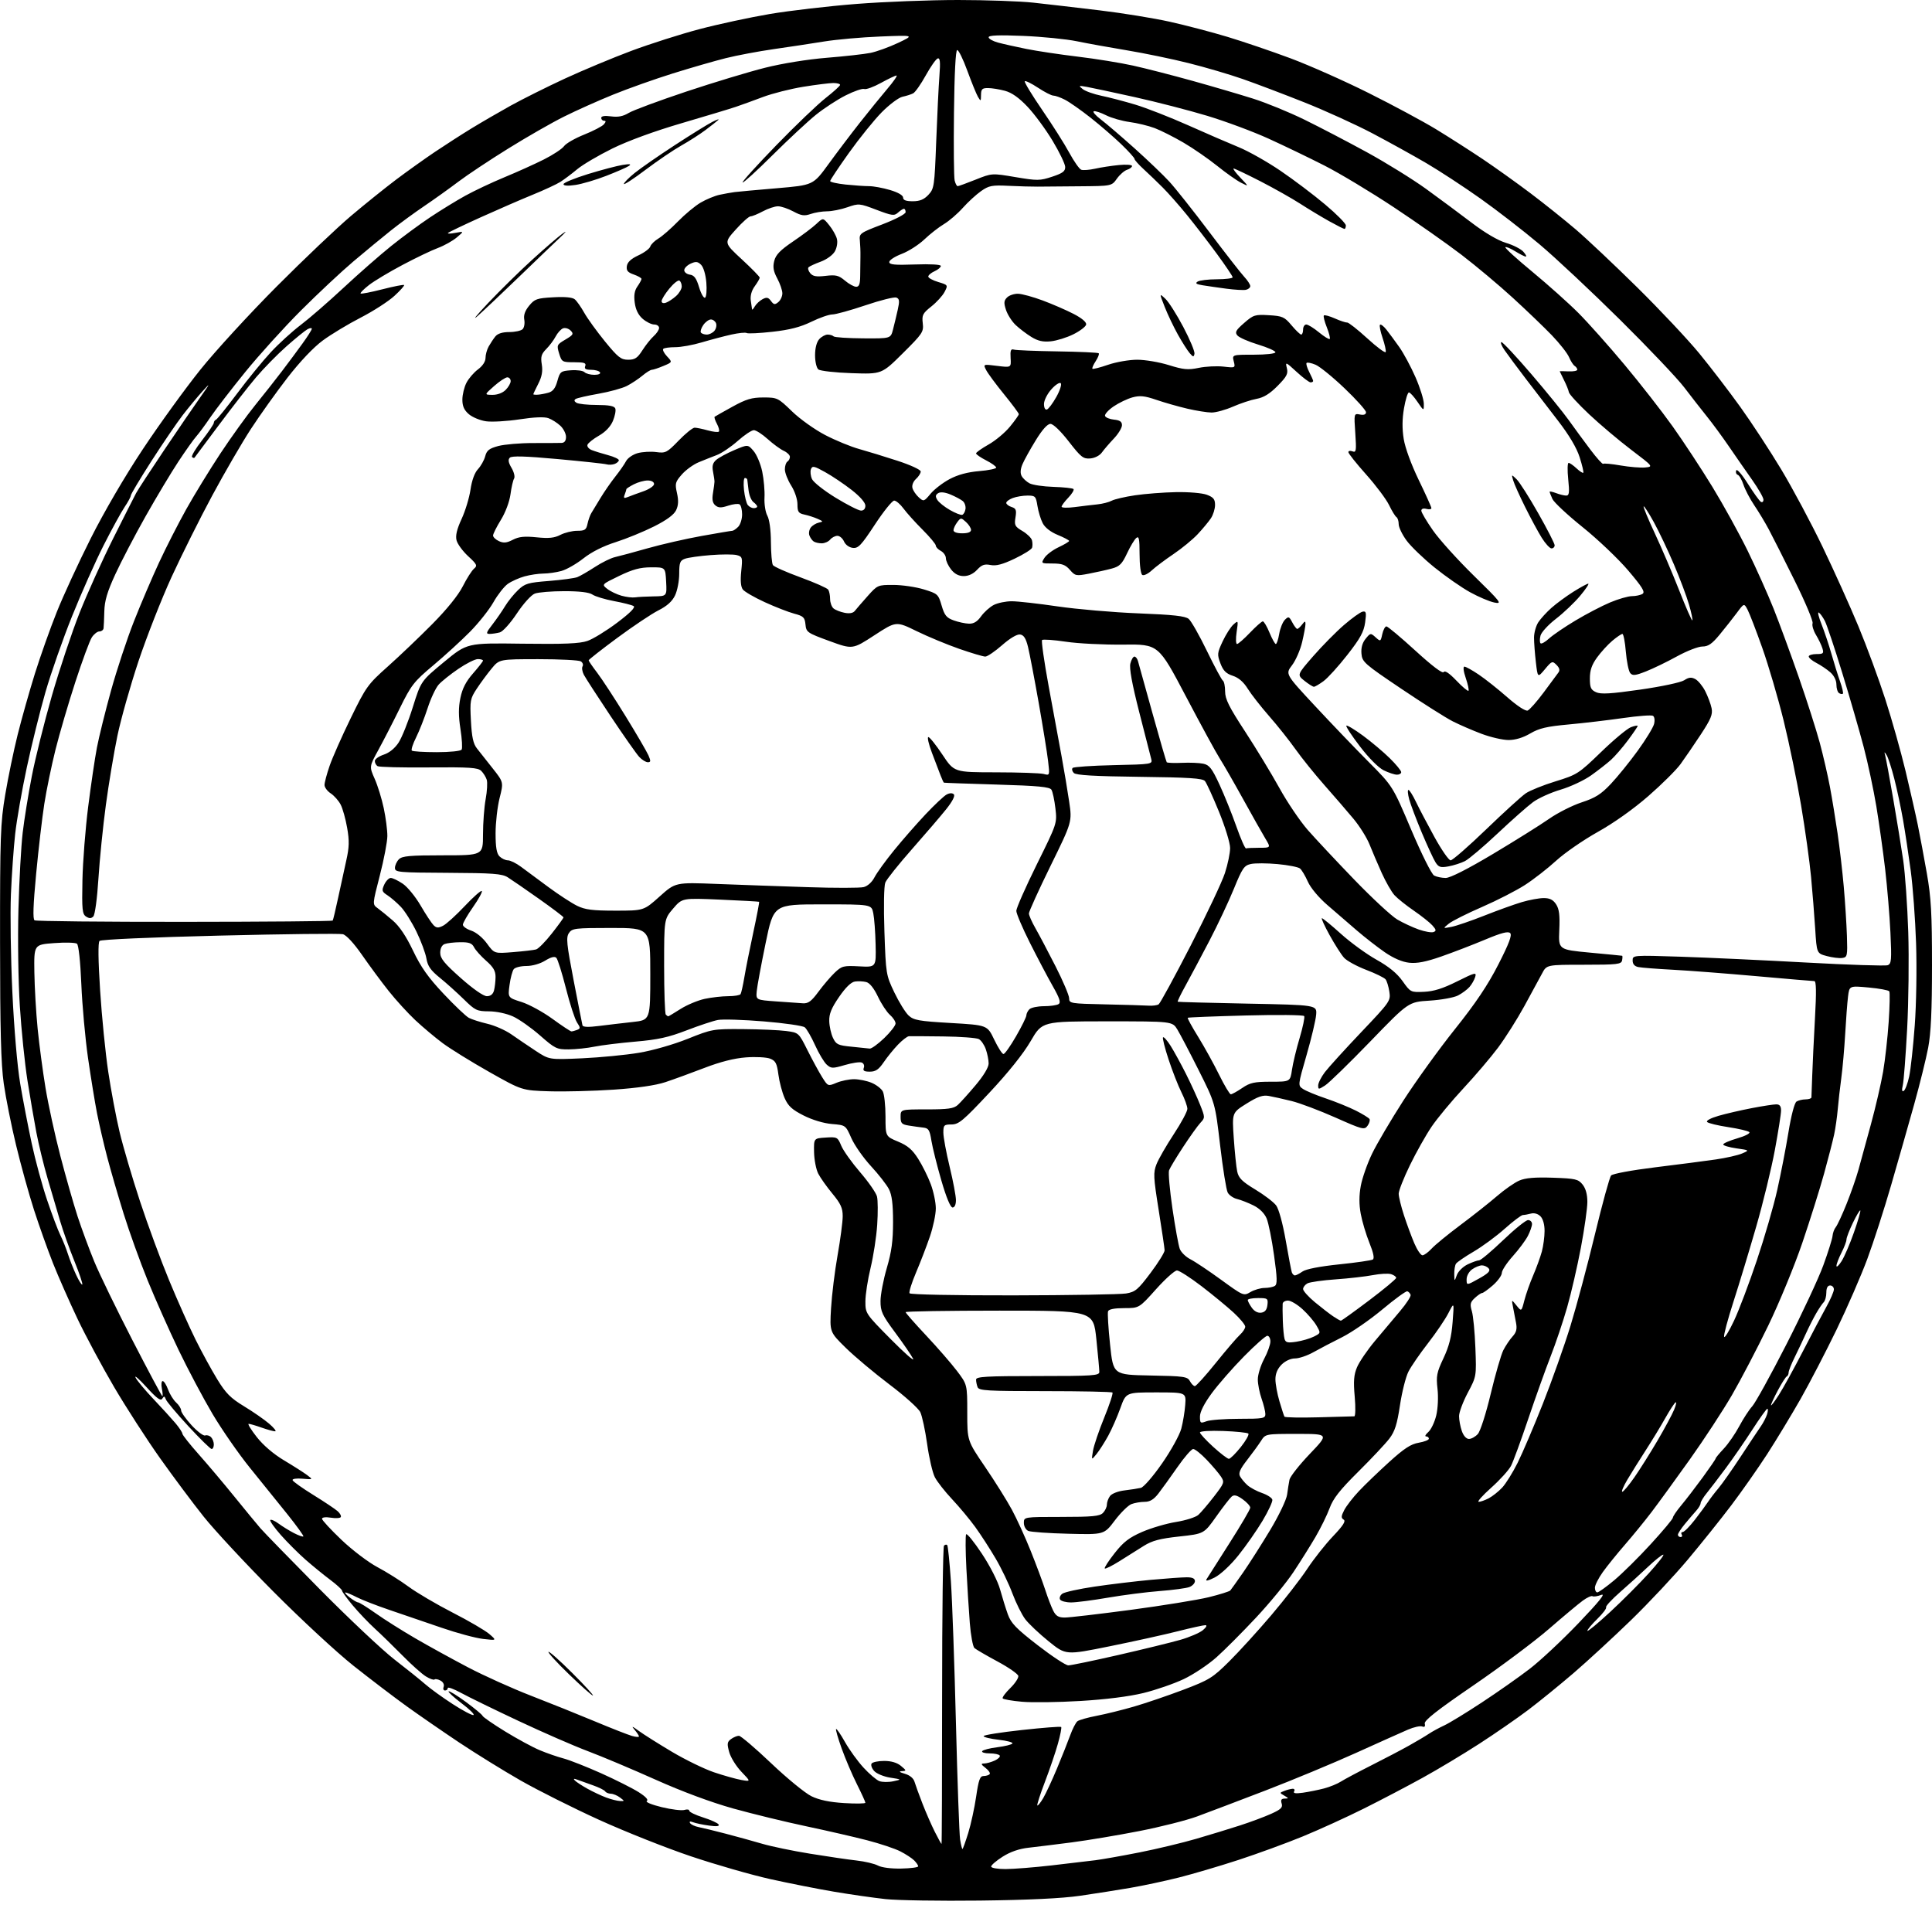 <?xml version="1.0" encoding="UTF-8" standalone="no"?>
<svg 
  version="1.1" 
  xmlns="http://www.w3.org/2000/svg" 
  xmlns:xlink="http://www.w3.org/1999/xlink" 
  xmlns:svg="http://www.w3.org/2000/svg"
  xmlns:rdf="http://www.w3.org/1999/02/22-rdf-syntax-ns#"
  xmlns:cc="http://creativecommons.org/ns#"
  xmlns:dc="http://purl.org/dc/elements/1.1/"
  viewBox="0 0 768 768"
  width="768"
  height="768"
>
<style>svg {background-color: white; }</style>"
<path stroke="none" fill="black" fill-rule="evenodd" d="M389.50,755.51C373.55,755.70 356.68,755.43 352.00,754.92C347.32,754.41 338.16,753.10 331.64,752.00C325.12,750.90 313.64,748.63 306.14,746.96C298.64,745.28 284.49,741.22 274.71,737.93C264.92,734.64 248.50,728.12 238.21,723.44C227.92,718.76 213.88,711.72 207.00,707.80C200.12,703.87 189.10,697.05 182.50,692.65C175.90,688.24 166.45,681.72 161.50,678.15C156.55,674.58 147.10,667.38 140.50,662.15C133.90,656.92 119.53,643.61 108.57,632.58C97.60,621.55 85.18,608.18 80.96,602.88C76.73,597.58 68.94,587.14 63.64,579.68C58.34,572.21 50.10,559.44 45.32,551.30C40.55,543.16 34.01,530.98 30.80,524.23C27.59,517.47 23.23,507.57 21.10,502.23C18.98,496.88 15.57,487.32 13.53,481.00C11.49,474.68 8.28,463.08 6.39,455.23C4.49,447.39 2.29,436.36 1.49,430.73C0.39,422.99 0.03,409.30 0.02,374.38C0.00,332.28 0.18,327.17 2.08,315.88C3.22,309.07 5.45,298.32 7.03,292.00C8.61,285.68 11.69,274.78 13.87,267.78C16.06,260.79 19.97,249.76 22.57,243.28C25.16,236.80 31.24,223.62 36.08,214.00C41.34,203.53 49.66,189.27 56.82,178.50C63.39,168.60 73.65,154.43 79.61,147.00C85.56,139.57 99.23,124.68 109.97,113.90C120.71,103.12 134.00,90.50 139.50,85.85C145.00,81.20 153.10,74.69 157.50,71.37C161.90,68.06 168.88,63.08 173.00,60.31C177.12,57.55 183.63,53.36 187.46,51.02C191.29,48.68 198.27,44.63 202.96,42.02C207.66,39.42 217.36,34.57 224.53,31.25C231.70,27.94 243.63,22.96 251.03,20.19C258.44,17.43 270.59,13.55 278.04,11.59C285.49,9.62 298.09,6.91 306.04,5.56C313.99,4.22 329.50,2.42 340.50,1.56C351.50,0.70 369.64,0.00 380.81,0.00C391.98,0.00 405.48,0.48 410.81,1.06C416.14,1.64 427.93,3.01 437.00,4.10C446.07,5.18 458.68,7.23 465.00,8.64C471.32,10.05 481.68,12.76 488.00,14.67C494.32,16.58 505.57,20.41 513.00,23.18C520.42,25.95 534.38,32.14 544.00,36.95C553.62,41.75 565.69,48.24 570.82,51.36C575.94,54.48 584.27,59.81 589.32,63.19C594.37,66.58 602.96,72.72 608.42,76.84C613.87,80.95 621.97,87.43 626.42,91.23C630.86,95.03 641.87,105.41 650.88,114.30C659.89,123.19 670.96,134.97 675.49,140.48C680.01,145.99 687.36,155.58 691.81,161.78C696.27,167.98 703.59,179.17 708.08,186.63C712.57,194.10 719.96,207.92 724.49,217.35C729.03,226.78 735.45,241.03 738.76,249.00C742.07,256.98 746.88,270.02 749.45,278.00C752.03,285.98 755.64,298.80 757.49,306.50C759.33,314.20 761.53,323.88 762.37,328.00C763.21,332.12 764.82,340.75 765.95,347.17C767.65,356.84 768.00,363.10 768.00,383.67C768.00,401.72 767.58,410.68 766.48,416.50C765.64,420.90 763.14,431.02 760.91,439.00C758.68,446.98 754.58,461.38 751.79,471.00C749.01,480.62 744.72,493.90 742.27,500.50C739.82,507.10 734.34,519.70 730.09,528.50C725.83,537.30 719.38,549.72 715.76,556.10C712.13,562.48 706.15,572.35 702.48,578.04C698.80,583.72 692.36,592.90 688.17,598.44C683.98,603.97 676.21,613.67 670.90,620.00C665.59,626.33 655.46,637.13 648.38,644.01C641.29,650.88 631.00,660.37 625.50,665.09C620.00,669.81 611.90,676.39 607.50,679.72C603.10,683.04 594.33,689.11 588.00,693.20C581.67,697.29 571.55,703.37 565.50,706.70C559.45,710.04 548.96,715.54 542.19,718.92C535.41,722.31 524.51,727.28 517.95,729.98C511.40,732.67 499.84,736.90 492.27,739.37C484.70,741.84 474.00,744.99 468.50,746.37C463.00,747.75 454.38,749.59 449.35,750.45C444.32,751.32 435.32,752.73 429.35,753.60C422.11,754.65 408.86,755.28 389.50,755.51zM358.25,742.78C361.96,742.71 365.00,742.31 365.00,741.89C365.00,741.48 364.28,740.42 363.40,739.54C362.51,738.66 360.03,737.04 357.88,735.94C355.73,734.84 349.82,732.87 344.74,731.55C339.66,730.23 328.75,727.73 320.50,725.98C312.25,724.24 299.20,721.06 291.50,718.92C282.70,716.46 271.25,712.21 260.65,707.47C251.39,703.32 239.24,698.20 233.65,696.10C228.07,694.00 215.62,688.57 206.00,684.04C196.38,679.52 186.14,674.52 183.25,672.94C180.36,671.36 178.00,670.50 178.00,671.03C178.00,671.57 177.50,672.00 176.89,672.00C176.28,672.00 176.04,671.33 176.36,670.52C176.68,669.66 176.15,668.61 175.09,668.05C174.09,667.51 173.02,667.32 172.72,667.62C172.42,667.91 170.90,667.38 169.34,666.43C167.78,665.49 163.57,661.74 160.00,658.10C156.42,654.47 151.47,649.65 149.00,647.39C146.52,645.13 142.59,641.00 140.25,638.21C137.91,635.41 135.99,632.76 135.97,632.31C135.95,631.87 133.84,629.92 131.27,628.00C128.70,626.08 124.29,622.48 121.46,620.00C118.64,617.52 114.20,613.09 111.60,610.15C109.00,607.20 107.13,604.53 107.45,604.22C107.77,603.90 109.26,604.55 110.76,605.67C112.27,606.78 115.00,608.47 116.84,609.42C118.68,610.37 120.37,610.97 120.59,610.75C120.81,610.53 117.94,606.56 114.23,601.92C110.51,597.29 103.82,589.00 99.37,583.50C94.91,578.00 88.23,568.37 84.51,562.11C80.80,555.85 74.71,544.37 70.98,536.61C67.25,528.85 61.73,516.42 58.70,509.00C55.68,501.57 51.38,489.65 49.16,482.50C46.93,475.35 43.99,465.23 42.62,460.00C41.25,454.77 39.42,446.90 38.56,442.50C37.70,438.10 36.09,428.20 34.98,420.50C33.88,412.80 32.68,399.63 32.33,391.24C31.95,382.13 31.25,375.65 30.59,375.14C29.99,374.68 25.90,374.57 21.50,374.90C13.50,375.50 13.50,375.50 13.66,386.50C13.75,392.54 14.34,402.67 14.97,409.00C15.60,415.32 17.01,425.90 18.10,432.50C19.19,439.10 21.84,451.25 23.99,459.50C26.14,467.75 29.22,478.55 30.83,483.50C32.45,488.45 35.44,496.55 37.48,501.50C39.52,506.45 46.35,520.51 52.65,532.75C58.96,544.99 64.31,555.00 64.53,555.00C64.76,555.00 64.68,553.65 64.35,552.00C64.02,550.35 64.17,549.00 64.67,549.00C65.18,549.00 66.14,550.51 66.81,552.36C67.48,554.20 68.92,556.52 70.01,557.51C71.11,558.50 72.00,559.93 72.00,560.68C72.00,561.43 73.88,564.08 76.17,566.57C78.46,569.05 80.88,570.88 81.55,570.62C82.21,570.37 83.26,570.66 83.88,571.28C84.50,571.90 85.00,573.21 85.00,574.20C85.00,575.19 84.61,576.00 84.13,576.00C83.65,576.00 79.49,571.92 74.88,566.94C70.27,561.95 66.24,557.15 65.92,556.25C65.45,554.93 65.19,554.89 64.50,556.00C63.87,557.02 62.31,555.88 58.26,551.43C55.29,548.17 53.33,546.46 53.90,547.63C54.47,548.80 57.66,552.62 60.99,556.13C64.31,559.63 68.26,563.97 69.77,565.76C71.27,567.55 72.50,569.42 72.50,569.92C72.50,570.41 75.43,574.12 79.02,578.16C82.61,582.20 89.00,589.77 93.23,595.00C97.46,600.23 102.09,605.85 103.52,607.50C104.95,609.15 115.58,620.07 127.15,631.77C138.72,643.46 152.08,656.04 156.84,659.71C161.60,663.39 167.11,667.81 169.07,669.53C171.04,671.26 175.92,674.79 179.93,677.38C183.93,679.98 187.67,681.94 188.22,681.76C188.78,681.57 186.68,679.49 183.54,677.12C180.41,674.75 178.06,672.60 178.33,672.34C178.59,672.08 181.66,673.96 185.15,676.52C188.64,679.08 191.65,681.58 191.83,682.08C192.01,682.57 196.06,685.37 200.83,688.30C205.60,691.22 211.75,694.56 214.50,695.71C217.25,696.87 221.52,698.35 224.00,699.01C226.47,699.67 233.22,702.33 239.00,704.92C244.77,707.51 251.48,710.89 253.89,712.42C256.70,714.20 257.86,715.47 257.11,715.93C256.46,716.33 259.10,717.42 263.04,718.37C266.95,719.32 271.02,719.81 272.07,719.48C273.13,719.14 274.00,719.28 274.00,719.80C274.00,720.31 276.47,721.50 279.50,722.46C282.52,723.41 285.29,724.66 285.65,725.25C286.10,725.97 284.89,726.12 281.86,725.70C279.41,725.37 276.57,724.77 275.54,724.38C274.34,723.92 273.90,724.04 274.32,724.71C274.68,725.29 276.22,726.01 277.74,726.31C279.26,726.60 284.10,727.78 288.50,728.93C292.90,730.08 299.43,731.88 303.00,732.93C306.57,733.98 315.12,735.76 322.00,736.87C328.88,737.99 337.20,739.21 340.50,739.58C343.80,739.95 347.62,740.85 349.00,741.59C350.48,742.38 354.27,742.87 358.25,742.78zM399.75,742.98C402.91,742.97 411.12,742.32 418.00,741.53C424.88,740.74 432.75,739.81 435.50,739.46C438.25,739.11 446.12,737.71 453.00,736.35C459.88,734.99 470.00,732.56 475.50,730.96C481.00,729.36 488.88,726.95 493.00,725.61C497.12,724.28 502.66,722.21 505.30,721.02C509.19,719.27 509.98,718.50 509.48,716.93C509.03,715.51 509.35,714.99 510.68,714.97C512.36,714.94 512.35,714.85 510.54,713.80C508.60,712.68 508.60,712.66 510.54,711.91C511.62,711.48 513.09,711.11 513.81,711.07C514.53,711.03 514.81,711.50 514.43,712.11C513.96,712.88 515.01,713.04 517.95,712.63C520.25,712.30 524.02,711.54 526.32,710.94C528.62,710.33 531.62,709.11 533.00,708.22C534.38,707.34 539.77,704.46 545.00,701.82C550.23,699.19 556.98,695.65 560.00,693.96C563.02,692.27 566.62,690.14 568.00,689.21C569.38,688.29 572.13,686.79 574.11,685.88C576.10,684.97 582.85,680.85 589.11,676.72C595.38,672.60 603.93,666.59 608.12,663.36C612.31,660.14 621.03,651.98 627.49,645.23C635.63,636.73 638.41,633.27 636.54,633.99C635.05,634.55 633.48,634.79 633.04,634.52C632.60,634.25 630.87,635.04 629.19,636.27C627.50,637.50 621.46,642.55 615.75,647.50C610.05,652.45 596.50,662.58 585.66,670.00C571.11,679.96 566.06,683.94 566.36,685.18C566.64,686.31 566.31,686.67 565.33,686.30C564.54,685.99 562.00,686.56 559.70,687.55C557.39,688.54 548.08,692.71 539.00,696.82C529.92,700.92 513.73,707.65 503.00,711.77C492.27,715.89 480.04,720.53 475.82,722.08C471.60,723.63 461.25,726.25 452.82,727.89C444.39,729.54 432.32,731.56 426.00,732.38C419.68,733.20 411.96,734.15 408.85,734.50C405.13,734.91 401.63,736.12 398.60,738.04C396.07,739.64 394.00,741.42 394.00,741.98C394.00,742.56 396.49,742.99 399.75,742.98zM382.59,735.00C382.77,735.00 383.80,732.14 384.89,728.64C385.97,725.14 387.39,718.61 388.04,714.14C389.00,707.57 389.56,706.00 390.95,706.00C391.89,706.00 392.99,705.68 393.38,705.29C393.77,704.90 393.06,703.78 391.80,702.81C389.93,701.37 389.82,701.04 391.20,701.02C392.14,701.01 394.04,700.48 395.42,699.85C396.81,699.22 397.70,698.32 397.41,697.85C397.12,697.38 395.31,697.00 393.38,697.00C391.46,697.00 390.13,696.60 390.43,696.12C390.73,695.63 393.45,694.92 396.47,694.55C399.49,694.17 402.19,693.50 402.46,693.06C402.74,692.62 400.27,691.95 396.98,691.58C393.69,691.21 391.00,690.56 391.00,690.13C391.00,689.71 397.84,688.62 406.19,687.71C414.55,686.79 421.58,686.25 421.83,686.50C422.08,686.74 421.49,689.74 420.53,693.16C419.58,696.58 417.25,703.41 415.37,708.33C413.49,713.26 412.13,717.47 412.35,717.69C412.57,717.91 413.62,716.60 414.69,714.79C415.75,712.98 418.22,707.67 420.17,703.00C422.12,698.33 424.48,692.40 425.41,689.83C426.34,687.26 427.64,684.74 428.30,684.22C428.96,683.71 432.40,682.73 435.94,682.06C439.49,681.38 446.16,679.73 450.78,678.39C455.40,677.05 464.20,674.05 470.34,671.73C480.68,667.81 482.02,666.99 488.56,660.50C492.45,656.65 499.98,648.38 505.31,642.12C510.63,635.86 517.10,627.54 519.67,623.62C522.25,619.70 526.85,613.89 529.89,610.69C533.94,606.43 535.07,604.66 534.12,604.07C533.06,603.42 533.10,602.70 534.35,600.29C535.19,598.66 537.82,595.26 540.19,592.75C542.56,590.23 547.97,585.03 552.21,581.18C558.14,575.80 560.84,574.03 563.96,573.51C566.18,573.13 568.00,572.41 568.00,571.91C568.00,571.41 567.50,571.00 566.89,571.00C566.28,571.00 566.68,570.21 567.78,569.25C568.88,568.29 570.29,565.32 570.93,562.65C571.59,559.86 571.80,555.37 571.43,552.07C570.85,547.00 571.13,545.58 573.80,539.92C576.04,535.17 576.99,531.42 577.44,525.50C578.06,517.50 578.06,517.50 575.75,522.00C574.49,524.48 570.83,529.86 567.63,533.98C564.43,538.09 560.94,543.16 559.88,545.24C558.82,547.32 557.30,553.34 556.51,558.62C555.37,566.18 554.48,569.00 552.30,571.86C550.78,573.86 545.23,579.77 539.96,585.00C532.62,592.28 529.95,595.67 528.55,599.50C527.54,602.25 525.00,607.42 522.91,611.00C520.81,614.58 516.86,620.88 514.12,625.00C511.38,629.12 504.72,637.23 499.32,643.00C493.92,648.77 486.83,655.89 483.56,658.80C480.29,661.72 474.44,665.62 470.56,667.46C466.68,669.30 459.45,671.80 454.50,673.01C448.84,674.39 439.56,675.56 429.50,676.16C420.70,676.69 410.24,676.83 406.26,676.47C402.27,676.12 398.82,675.51 398.58,675.13C398.34,674.74 399.70,672.90 401.61,671.03C403.52,669.17 404.95,666.99 404.79,666.20C404.63,665.40 400.90,662.81 396.50,660.45C392.10,658.08 387.99,655.69 387.36,655.13C386.73,654.58 385.90,650.08 385.51,645.14C385.12,640.20 384.51,630.45 384.15,623.48C383.79,616.51 383.75,610.41 384.05,609.91C384.36,609.42 387.17,612.87 390.30,617.59C393.57,622.52 396.65,628.56 397.55,631.83C398.41,634.95 399.80,639.41 400.64,641.75C401.90,645.26 403.96,647.39 412.50,654.00C418.18,658.40 423.66,662.00 424.67,662.01C425.67,662.02 434.60,660.16 444.50,657.90C454.40,655.63 465.50,652.92 469.16,651.87C472.82,650.83 476.87,649.09 478.16,648.02C479.51,646.89 479.94,646.05 479.18,646.03C478.46,646.01 473.51,647.10 468.18,648.45C462.86,649.80 450.66,652.49 441.09,654.43C423.67,657.96 423.67,657.96 416.88,652.47C413.15,649.46 408.96,645.50 407.57,643.69C406.19,641.87 403.89,637.26 402.46,633.44C401.04,629.62 398.03,623.35 395.76,619.50C393.50,615.65 389.86,610.02 387.67,607.00C385.48,603.98 381.34,599.01 378.48,595.97C375.62,592.93 372.53,588.99 371.62,587.22C370.70,585.45 369.32,579.53 368.56,574.05C367.79,568.58 366.56,562.86 365.83,561.35C365.10,559.84 359.59,554.89 353.58,550.36C347.58,545.82 339.77,539.28 336.23,535.81C329.80,529.50 329.80,529.50 330.36,520.00C330.67,514.77 331.83,505.32 332.95,499.00C334.07,492.68 334.98,485.69 334.99,483.48C335.00,480.25 334.21,478.50 330.92,474.52C328.67,471.81 326.13,468.22 325.27,466.55C324.41,464.88 323.66,461.04 323.60,458.01C323.50,452.50 323.50,452.50 328.21,452.20C332.77,451.90 332.98,452.01 334.41,455.44C335.22,457.39 338.61,462.14 341.93,466.00C345.25,469.85 348.26,474.19 348.62,475.63C348.98,477.07 349.02,482.13 348.70,486.88C348.39,491.62 347.20,499.32 346.07,504.00C344.94,508.68 344.01,514.67 344.01,517.32C344.00,522.09 344.10,522.25 354.07,532.32C359.61,537.92 363.61,541.42 362.96,540.10C362.30,538.78 359.12,534.13 355.88,529.76C350.66,522.72 350.00,521.30 350.02,517.16C350.03,514.60 351.16,508.70 352.52,504.05C354.42,497.58 355.00,493.30 355.00,485.75C355.00,478.58 354.55,475.03 353.36,472.70C352.45,470.94 349.24,466.81 346.20,463.53C343.17,460.24 339.67,455.24 338.42,452.41C336.14,447.26 336.14,447.26 330.68,446.81C327.39,446.53 322.93,445.19 319.45,443.43C314.85,441.10 313.31,439.69 311.90,436.50C310.93,434.30 309.81,430.10 309.43,427.17C308.83,422.67 308.32,421.69 306.11,420.82C304.67,420.26 300.35,420.04 296.50,420.33C291.86,420.68 286.30,422.09 280.00,424.52C274.77,426.53 267.80,429.07 264.50,430.17C260.59,431.46 253.44,432.50 244.00,433.15C236.03,433.69 224.55,433.99 218.50,433.81C207.50,433.47 207.50,433.47 194.50,426.13C187.35,422.09 179.03,416.94 176.00,414.69C172.97,412.44 168.08,408.32 165.11,405.55C162.15,402.77 157.40,397.57 154.56,394.00C151.71,390.43 146.96,384.00 143.99,379.72C140.71,374.99 137.69,371.71 136.29,371.36C135.03,371.04 112.97,371.29 87.27,371.92C59.98,372.58 40.14,373.46 39.57,374.03C38.94,374.66 39.02,381.61 39.80,393.75C40.46,404.06 41.91,418.57 43.02,426.00C44.13,433.43 46.17,444.23 47.54,450.00C48.92,455.77 52.56,468.15 55.64,477.50C58.72,486.85 63.94,501.02 67.25,509.00C70.55,516.98 75.27,527.55 77.73,532.50C80.19,537.45 84.07,544.55 86.35,548.28C89.75,553.85 91.67,555.78 97.00,559.01C100.58,561.18 105.08,564.30 107.00,565.95C108.92,567.60 109.99,568.96 109.38,568.97C108.76,568.99 106.34,568.33 104.00,567.50C101.66,566.67 99.34,566.00 98.85,566.00C98.36,566.00 99.80,568.36 102.07,571.25C104.62,574.50 108.73,578.02 112.88,580.50C116.57,582.70 120.69,585.33 122.04,586.33C124.50,588.17 124.50,588.17 120.24,587.81C117.81,587.60 116.12,587.86 116.30,588.40C116.48,588.93 120.19,591.57 124.56,594.27C128.93,596.97 133.28,599.88 134.23,600.73C135.18,601.57 135.73,602.63 135.46,603.07C135.19,603.51 133.40,603.61 131.48,603.30C129.45,602.97 128.00,603.16 128.00,603.74C128.00,604.29 131.49,608.06 135.75,612.12C140.01,616.18 146.43,621.05 150.00,622.94C153.57,624.83 159.17,628.34 162.44,630.75C165.70,633.15 173.58,637.78 179.94,641.04C186.30,644.29 192.85,648.12 194.50,649.54C197.50,652.13 197.50,652.13 192.05,651.50C189.05,651.16 181.63,649.16 175.55,647.06C169.47,644.96 160.22,641.80 155.00,640.04C149.78,638.27 143.84,635.97 141.80,634.91C139.77,633.86 137.74,633.01 137.30,633.02C136.86,633.03 137.62,633.92 139.00,635.00C140.38,636.08 141.89,636.97 142.37,636.98C142.85,636.99 146.00,638.96 149.37,641.34C152.74,643.73 159.78,648.17 165.00,651.21C170.22,654.25 179.68,659.45 186.00,662.77C192.32,666.09 203.57,671.16 211.00,674.04C218.43,676.92 229.88,681.52 236.46,684.27C243.04,687.02 249.68,689.62 251.21,690.06C252.75,690.50 254.00,690.59 254.00,690.26C254.00,689.93 253.21,688.73 252.25,687.60C250.88,686.00 251.27,686.11 254.00,688.11C255.93,689.51 261.85,693.24 267.16,696.40C272.47,699.55 279.97,703.20 283.82,704.51C287.68,705.81 292.55,707.18 294.66,707.56C298.50,708.24 298.50,708.24 294.72,704.30C292.64,702.13 290.45,698.61 289.87,696.48C288.95,693.16 289.05,692.44 290.59,691.31C291.58,690.59 292.99,690.00 293.73,690.00C294.46,690.00 300.23,694.91 306.55,700.92C312.86,706.92 320.07,712.82 322.56,714.03C325.67,715.54 329.76,716.39 335.55,716.75C340.20,717.04 344.00,716.98 344.00,716.62C344.00,716.25 342.48,712.92 340.63,709.23C338.77,705.53 336.06,699.18 334.60,695.11C333.14,691.05 332.13,687.54 332.35,687.32C332.57,687.09 334.19,689.44 335.93,692.54C337.68,695.63 340.99,700.20 343.29,702.69C345.58,705.19 348.41,707.58 349.56,708.02C350.71,708.46 353.19,708.49 355.08,708.09C358.50,707.36 358.50,707.36 353.87,706.64C351.32,706.24 348.46,705.06 347.52,704.02C346.57,702.98 346.10,701.65 346.46,701.06C346.82,700.48 349.07,700.00 351.45,700.00C354.29,700.00 356.59,700.68 358.14,701.97C360.37,703.83 360.39,703.94 358.50,704.06C357.16,704.14 357.56,704.49 359.69,705.10C361.66,705.67 363.12,706.88 363.53,708.26C363.89,709.49 365.32,713.42 366.71,717.00C368.10,720.58 370.32,725.64 371.64,728.25C372.96,730.86 374.14,733.00 374.27,733.00C374.40,733.00 374.50,706.49 374.50,674.08C374.50,641.68 374.84,614.83 375.25,614.42C375.66,614.00 376.24,613.90 376.53,614.19C376.82,614.48 377.48,620.97 378.00,628.61C378.52,636.25 379.42,661.62 380.00,685.00C380.59,708.38 381.33,729.19 381.66,731.25C381.99,733.31 382.41,735.00 382.59,735.00zM246.44,715.93C248.36,716.00 248.36,715.99 246.44,714.53C245.37,713.72 243.74,713.05 242.81,713.03C241.88,713.01 240.87,712.59 240.56,712.09C240.25,711.60 238.09,710.52 235.75,709.70C233.41,708.88 230.60,707.87 229.50,707.46C228.11,706.94 227.81,707.03 228.50,707.76C229.05,708.34 231.30,709.81 233.50,711.04C235.70,712.26 239.07,713.85 241.00,714.56C242.93,715.28 245.37,715.89 246.44,715.93zM235.68,674.00C235.26,674.00 231.00,670.21 226.21,665.58C221.42,660.95 217.74,656.93 218.03,656.64C218.31,656.35 222.58,660.14 227.50,665.06C232.43,669.98 236.11,674.00 235.68,674.00zM639.89,640.94C644.78,636.43 651.78,629.42 655.45,625.37C659.13,621.32 661.70,618.00 661.17,618.00C660.64,618.00 657.95,620.14 655.20,622.75C652.44,625.36 647.44,629.90 644.08,632.83C640.73,635.76 638.19,638.50 638.45,638.92C638.71,639.33 637.14,641.41 634.96,643.54C632.78,645.67 631.00,647.79 631.00,648.27C631.00,648.75 635.00,645.45 639.89,640.94zM423.27,643.00C425.04,643.00 436.85,641.62 449.50,639.94C462.15,638.25 476.09,635.99 480.47,634.92C484.85,633.84 488.72,632.63 489.07,632.23C489.41,631.83 491.73,628.58 494.22,625.00C496.70,621.42 501.53,613.84 504.95,608.15C508.38,602.44 511.37,596.17 511.64,594.15C511.91,592.14 512.34,589.47 512.59,588.21C512.85,586.95 516.48,582.34 520.66,577.96C528.27,570.00 528.27,570.00 515.66,570.00C503.05,570.00 503.05,570.00 501.29,572.75C500.33,574.26 497.85,577.67 495.78,580.33C492.96,583.94 492.24,585.58 492.92,586.84C493.41,587.77 494.73,589.35 495.84,590.36C496.96,591.36 499.58,592.78 501.68,593.50C503.78,594.22 505.63,595.42 505.78,596.17C505.93,596.92 504.18,600.68 501.89,604.52C499.59,608.36 495.29,614.54 492.31,618.25C489.17,622.18 485.21,625.87 482.85,627.08C480.35,628.35 479.10,628.64 479.59,627.82C480.03,627.10 484.12,620.65 488.69,613.50C493.26,606.35 497.00,599.97 497.00,599.32C497.00,598.67 495.63,597.16 493.96,595.97C491.72,594.37 490.59,594.09 489.63,594.89C488.91,595.49 486.14,599.07 483.47,602.84C478.61,609.71 478.61,609.71 468.77,610.78C461.07,611.62 458.01,612.43 454.71,614.49C452.40,615.95 448.06,618.67 445.07,620.55C442.08,622.43 439.42,623.75 439.16,623.49C438.89,623.22 440.66,620.48 443.09,617.40C446.60,612.94 448.83,611.22 454.04,608.95C457.64,607.39 463.70,605.61 467.52,605.00C471.34,604.39 475.32,603.12 476.36,602.19C477.39,601.26 480.19,597.98 482.57,594.90C486.73,589.50 486.83,589.20 485.30,586.90C484.42,585.58 481.88,582.59 479.64,580.25C477.41,577.91 475.01,576.00 474.32,576.00C473.62,576.00 470.79,579.26 468.02,583.25C465.25,587.24 461.84,591.96 460.45,593.75C458.63,596.08 457.10,597.00 455.02,597.00C453.43,597.00 451.06,597.41 449.76,597.90C448.46,598.40 445.48,601.33 443.14,604.43C438.90,610.05 438.90,610.05 424.70,609.69C416.89,609.50 409.71,608.99 408.75,608.56C407.79,608.14 407.00,606.71 407.00,605.39C407.00,603.00 407.00,603.00 421.93,603.00C434.17,603.00 437.14,602.72 438.43,601.43C439.29,600.56 440.00,599.08 440.00,598.12C440.00,597.16 440.56,595.62 441.25,594.69C441.96,593.73 444.45,592.76 447.00,592.46C449.48,592.16 452.40,591.71 453.50,591.45C454.61,591.20 458.38,586.86 461.93,581.74C465.47,576.66 468.91,570.44 469.58,567.91C470.25,565.39 470.96,561.11 471.15,558.41C471.50,553.50 471.50,553.50 459.55,553.50C447.60,553.50 447.60,553.50 445.36,559.75C444.13,563.18 441.96,568.13 440.53,570.75C439.09,573.36 437.01,576.62 435.89,578.00C433.85,580.50 433.85,580.50 434.48,576.70C434.83,574.61 436.84,568.68 438.95,563.51C441.06,558.34 442.53,553.86 442.22,553.56C441.92,553.25 429.86,553.00 415.44,553.00C392.45,553.00 389.14,552.80 388.61,551.42C388.27,550.55 388.00,549.20 388.00,548.42C388.00,547.23 392.02,547.00 412.50,547.00C434.53,547.00 437.00,546.83 437.00,545.36C437.00,544.46 436.47,538.61 435.82,532.36C434.63,521.00 434.63,521.00 397.32,521.00C376.79,521.00 360.00,521.27 360.00,521.60C360.00,521.92 363.66,526.09 368.13,530.85C372.60,535.61 378.11,541.94 380.38,544.93C384.50,550.36 384.50,550.36 384.50,561.54C384.50,572.71 384.50,572.71 391.58,583.11C395.47,588.82 400.26,596.47 402.23,600.11C404.19,603.74 407.59,611.16 409.76,616.61C411.94,622.05 414.52,628.98 415.50,632.00C416.47,635.02 417.90,638.74 418.66,640.25C419.74,642.39 420.76,643.00 423.27,643.00zM425.81,636.99C423.78,637.00 421.80,636.48 421.41,635.85C421.01,635.21 421.42,634.17 422.30,633.52C423.18,632.88 428.99,631.60 435.20,630.69C441.42,629.77 451.45,628.57 457.50,628.01C463.55,627.46 469.96,627.00 471.75,627.00C474.00,627.00 475.00,627.47 475.00,628.52C475.00,629.36 473.99,630.43 472.75,630.89C471.51,631.35 466.25,632.06 461.05,632.46C455.85,632.85 446.63,634.04 440.55,635.08C434.47,636.13 427.84,636.99 425.81,636.99zM634.95,633.00C635.47,633.00 638.51,630.82 641.70,628.16C644.89,625.49 651.44,619.02 656.25,613.76C661.06,608.51 665.00,603.80 665.00,603.29C665.00,602.78 666.48,600.59 668.29,598.43C670.10,596.27 673.92,591.29 676.79,587.38C679.65,583.46 682.00,580.04 682.00,579.77C682.00,579.50 683.46,577.73 685.25,575.83C687.04,573.93 689.80,569.92 691.39,566.94C692.98,563.95 695.30,560.38 696.56,559.00C697.81,557.62 703.90,546.60 710.08,534.50C716.26,522.40 722.89,508.23 724.79,503.00C726.70,497.77 728.35,492.52 728.46,491.32C728.56,490.11 729.15,488.52 729.77,487.78C730.38,487.04 732.31,482.89 734.04,478.56C735.77,474.24 737.89,468.18 738.74,465.10C739.59,462.02 741.83,453.88 743.70,447.00C745.58,440.12 747.76,430.68 748.57,426.00C749.37,421.32 750.36,412.41 750.78,406.19C751.20,399.97 751.31,394.51 751.02,394.07C750.73,393.62 747.05,392.94 742.82,392.55C735.15,391.84 735.15,391.84 734.62,396.17C734.32,398.55 733.82,405.23 733.49,411.00C733.16,416.77 732.47,424.65 731.95,428.50C731.43,432.35 730.79,437.98 730.53,441.00C730.27,444.02 729.63,448.52 729.10,451.00C728.57,453.48 726.78,460.45 725.11,466.50C723.44,472.55 719.55,484.93 716.47,494.00C713.39,503.07 707.27,517.92 702.88,527.00C698.49,536.08 691.99,548.50 688.45,554.61C684.90,560.72 677.39,572.20 671.75,580.12C666.11,588.03 659.28,597.43 656.56,601.01C653.85,604.58 649.08,610.42 645.97,614.00C642.86,617.58 638.89,622.48 637.16,624.90C635.42,627.32 634.00,630.13 634.00,631.15C634.00,632.17 634.43,633.00 634.95,633.00zM668.06,611.00C668.64,611.00 668.84,610.55 668.50,610.00C668.16,609.45 668.35,609.00 668.92,609.00C669.49,609.00 671.65,606.81 673.73,604.14C675.80,601.47 678.17,598.24 679.00,596.98C679.83,595.72 681.68,593.29 683.12,591.59C684.56,589.89 688.54,584.23 691.97,579.00C695.40,573.77 698.99,568.37 699.96,566.98C700.93,565.60 702.04,563.46 702.43,562.23C702.82,561.00 702.87,560.00 702.54,560.00C702.22,560.00 699.56,563.71 696.63,568.25C693.70,572.79 688.97,579.65 686.11,583.50C683.25,587.35 679.82,591.85 678.48,593.50C677.13,595.15 676.03,596.98 676.02,597.56C676.01,598.15 675.21,599.50 674.25,600.56C673.29,601.63 671.26,604.00 669.75,605.83C668.24,607.66 667.00,609.57 667.00,610.08C667.00,610.58 667.48,611.00 668.06,611.00zM587.80,597.00C588.51,597.00 590.31,596.37 591.80,595.59C593.28,594.81 595.69,592.90 597.15,591.34C598.60,589.78 601.36,585.35 603.28,581.50C605.20,577.65 609.71,567.08 613.31,558.00C616.90,548.92 621.85,534.98 624.30,527.00C626.75,519.02 631.14,502.60 634.05,490.50C636.97,478.40 639.84,467.95 640.44,467.27C641.05,466.58 648.72,465.16 658.01,464.02C667.08,462.91 677.88,461.51 682.00,460.91C686.12,460.31 690.85,459.24 692.50,458.53C695.50,457.24 695.50,457.24 690.25,456.49C687.36,456.08 685.00,455.38 685.00,454.94C685.00,454.50 687.53,453.40 690.63,452.50C693.75,451.60 695.87,450.49 695.38,450.03C694.90,449.56 691.13,448.67 687.00,448.05C682.88,447.42 679.11,446.51 678.62,446.02C678.10,445.50 680.00,444.47 683.14,443.56C686.11,442.70 692.06,441.32 696.36,440.50C700.66,439.67 705.04,439.00 706.09,439.00C707.45,439.00 708.00,439.70 708.00,441.43C708.00,442.77 706.89,449.86 705.53,457.18C704.17,464.51 700.85,478.15 698.15,487.50C695.45,496.85 691.38,510.31 689.09,517.40C686.80,524.50 685.12,530.80 685.36,531.40C685.59,532.01 687.37,529.12 689.31,524.98C691.26,520.85 695.34,510.05 698.38,500.98C701.43,491.92 705.08,479.32 706.49,473.00C707.91,466.68 709.91,456.38 710.93,450.13C712.02,443.42 713.34,438.40 714.14,437.89C714.89,437.42 716.51,437.02 717.75,437.02C718.99,437.01 720.03,436.66 720.07,436.25C720.10,435.84 720.25,431.90 720.39,427.50C720.54,423.10 721.03,412.86 721.48,404.75C722.07,394.29 721.99,390.00 721.22,390.00C720.63,390.00 710.32,389.12 698.32,388.05C686.32,386.98 671.33,385.82 665.00,385.49C658.67,385.16 652.49,384.67 651.25,384.42C649.76,384.12 649.00,383.24 649.00,381.82C649.00,379.69 649.05,379.69 668.25,380.31C678.84,380.66 701.28,381.70 718.12,382.63C734.95,383.56 749.48,384.03 750.40,383.68C751.87,383.11 751.99,381.62 751.48,370.77C751.16,364.02 750.21,352.65 749.38,345.50C748.54,338.35 746.96,327.10 745.87,320.50C744.77,313.90 742.52,303.32 740.86,297.00C739.20,290.68 735.37,277.41 732.33,267.52C729.30,257.63 726.18,248.32 725.41,246.83C724.64,245.34 723.56,243.84 723.00,243.50C722.44,243.15 722.93,245.26 724.10,248.18C725.26,251.11 727.04,256.43 728.05,260.00C729.06,263.57 730.59,268.48 731.46,270.91C732.32,273.33 732.82,275.51 732.58,275.76C732.33,276.00 731.65,275.90 731.07,275.54C730.48,275.18 730.00,273.64 730.00,272.12C730.00,270.44 729.04,268.53 727.55,267.23C726.21,266.06 723.73,264.40 722.05,263.53C720.37,262.66 719.00,261.51 719.00,260.97C719.00,260.44 720.38,260.00 722.07,260.00C724.78,260.00 725.06,259.74 724.45,257.75C724.08,256.51 722.92,254.09 721.87,252.36C720.83,250.64 720.23,248.57 720.53,247.77C720.84,246.97 717.65,239.38 713.45,230.91C709.25,222.43 704.62,213.25 703.15,210.50C701.69,207.75 699.08,203.42 697.36,200.88C695.64,198.33 693.71,194.65 693.06,192.69C692.42,190.73 691.40,188.97 690.79,188.76C690.19,188.56 689.90,187.79 690.16,187.03C690.42,186.24 692.37,188.45 694.77,192.25C697.06,195.87 699.39,199.13 699.96,199.48C700.53,199.83 701.00,199.45 701.00,198.62C701.00,197.80 698.99,194.29 696.54,190.81C694.09,187.34 689.93,181.35 687.30,177.50C684.67,173.65 680.70,168.25 678.48,165.50C676.26,162.75 672.23,157.57 669.51,154.00C666.80,150.43 655.34,138.35 644.04,127.16C632.74,115.97 618.30,102.43 611.95,97.09C605.60,91.74 595.02,83.55 588.45,78.90C581.88,74.24 572.23,67.93 567.00,64.86C561.77,61.80 552.10,56.45 545.50,52.97C538.90,49.50 526.75,43.97 518.50,40.69C510.25,37.41 499.23,33.23 494.00,31.41C488.77,29.58 479.10,26.74 472.50,25.09C465.90,23.43 454.88,21.15 448.00,20.01C441.12,18.87 432.12,17.24 428.00,16.39C423.88,15.54 414.31,14.59 406.75,14.27C397.00,13.87 393.00,14.03 393.00,14.81C393.00,15.42 394.69,16.38 396.75,16.93C398.81,17.49 403.88,18.62 408.00,19.45C412.12,20.28 421.30,21.66 428.38,22.51C435.47,23.36 445.37,24.96 450.38,26.07C455.40,27.18 466.02,29.91 474.00,32.13C481.98,34.35 492.77,37.52 498.00,39.17C503.23,40.81 512.45,44.59 518.50,47.55C524.55,50.51 535.75,56.36 543.38,60.53C551.01,64.71 561.59,71.27 566.88,75.09C572.17,78.92 580.33,84.97 585.00,88.53C590.27,92.55 595.45,95.59 598.63,96.54C601.45,97.38 604.55,98.95 605.53,100.04C606.51,101.12 606.96,102.00 606.52,102.00C606.09,102.00 604.20,101.05 602.32,99.89C600.43,98.72 598.67,98.00 598.40,98.27C598.12,98.54 602.98,102.97 609.20,108.10C615.41,113.24 623.65,120.60 627.50,124.47C631.35,128.34 639.58,137.57 645.78,145.00C651.99,152.43 660.59,163.45 664.90,169.50C669.21,175.55 676.31,186.35 680.68,193.50C685.05,200.65 691.38,212.12 694.75,219.00C698.11,225.88 702.75,236.22 705.05,242.00C707.35,247.78 711.85,260.03 715.06,269.24C718.26,278.44 722.00,290.14 723.38,295.24C724.75,300.33 726.58,308.24 727.43,312.82C728.29,317.40 729.65,325.72 730.47,331.32C731.29,336.92 732.40,346.45 732.93,352.50C733.46,358.55 734.02,367.32 734.18,372.00C734.44,380.04 734.34,380.52 732.31,380.81C731.12,380.98 728.36,380.64 726.17,380.05C722.18,378.97 722.18,378.97 721.57,369.24C721.23,363.88 720.49,354.55 719.92,348.50C719.35,342.45 717.57,329.66 715.95,320.07C714.34,310.49 711.20,295.30 708.99,286.32C706.77,277.35 702.97,264.40 700.54,257.56C698.12,250.72 695.49,243.91 694.72,242.43C693.30,239.73 693.30,239.73 690.42,243.62C688.83,245.75 685.77,249.64 683.61,252.25C680.54,255.97 679.04,257.00 676.72,257.00C675.08,257.00 670.54,258.77 666.62,260.92C662.71,263.08 657.17,265.76 654.33,266.88C650.01,268.58 648.98,268.68 648.03,267.54C647.41,266.79 646.63,262.98 646.30,259.09C645.98,255.19 645.36,252.00 644.93,252.00C644.50,252.00 642.70,253.22 640.93,254.71C639.15,256.21 636.42,259.20 634.85,261.36C632.75,264.26 632.00,266.45 632.00,269.67C632.00,273.35 632.39,274.22 634.47,275.17C636.38,276.04 640.30,275.81 652.03,274.13C660.52,272.91 668.16,271.28 669.50,270.41C671.33,269.21 672.33,269.11 673.93,269.96C675.06,270.57 676.84,272.74 677.87,274.78C678.91,276.83 680.04,279.85 680.38,281.50C680.89,283.98 680.14,285.80 676.07,292.00C673.35,296.12 669.74,301.41 668.04,303.74C666.34,306.08 660.58,311.80 655.23,316.46C649.30,321.63 641.47,327.18 635.14,330.71C629.43,333.90 622.00,339.03 618.63,342.11C615.26,345.20 609.67,349.55 606.22,351.78C602.77,354.01 595.10,357.94 589.17,360.52C583.24,363.09 577.28,366.08 575.94,367.16C573.50,369.12 573.50,369.12 577.00,368.44C578.92,368.06 584.77,366.06 590.00,363.99C595.23,361.92 601.94,359.50 604.93,358.61C607.92,357.72 611.85,357.00 613.66,357.00C616.06,357.00 617.39,357.67 618.57,359.47C619.80,361.35 620.11,363.79 619.84,369.72C619.50,377.50 619.50,377.50 632.00,378.68C638.88,379.32 644.65,379.88 644.82,379.93C645.00,379.97 644.99,380.79 644.81,381.75C644.50,383.32 642.96,383.50 629.64,383.50C614.82,383.50 614.82,383.50 612.98,387.00C611.96,388.93 608.79,394.77 605.92,400.00C603.05,405.23 598.35,412.65 595.47,416.50C592.59,420.35 586.42,427.60 581.74,432.62C577.07,437.64 571.38,444.49 569.10,447.85C566.82,451.21 562.94,458.10 560.48,463.16C558.01,468.22 556.00,473.33 556.00,474.51C556.00,475.70 556.94,479.56 558.09,483.08C559.24,486.61 561.10,491.64 562.22,494.25C563.33,496.86 564.79,499.00 565.45,499.00C566.11,499.00 567.74,497.81 569.08,496.36C570.41,494.90 575.58,490.67 580.57,486.94C585.55,483.22 592.08,478.06 595.07,475.47C598.06,472.89 602.04,470.11 603.93,469.30C606.40,468.23 610.12,467.92 617.27,468.16C626.27,468.47 627.36,468.72 629.09,470.86C630.34,472.41 631.00,474.78 631.00,477.77C631.00,480.26 629.85,488.43 628.44,495.90C627.03,503.38 624.57,514.06 622.97,519.64C621.38,525.22 618.43,533.99 616.41,539.14C614.39,544.29 610.39,555.49 607.50,564.04C604.62,572.59 601.54,580.98 600.66,582.69C599.78,584.39 596.23,588.31 592.78,591.39C589.33,594.47 587.08,596.99 587.80,597.00zM644.88,593.00C645.34,593.00 647.51,590.41 649.70,587.25C651.90,584.09 656.02,577.55 658.85,572.72C661.68,567.90 664.66,562.37 665.46,560.44C666.27,558.51 666.54,557.17 666.06,557.46C665.58,557.76 663.74,560.59 661.96,563.75C660.19,566.91 656.70,572.65 654.21,576.50C651.72,580.35 648.42,585.64 646.87,588.25C645.32,590.86 644.43,593.00 644.88,593.00zM488.50,579.91C489.05,579.91 491.18,577.80 493.23,575.23C495.28,572.66 496.63,570.25 496.23,569.87C495.83,569.49 491.34,569.03 486.25,568.84C481.04,568.65 477.00,568.90 477.00,569.42C477.00,569.93 479.36,572.49 482.25,575.13C485.14,577.76 487.95,579.91 488.50,579.91zM583.94,572.00C584.90,572.00 586.49,571.12 587.46,570.04C588.46,568.94 590.70,561.96 592.59,554.04C594.44,546.31 596.69,538.53 597.59,536.74C598.50,534.96 600.14,532.51 601.25,531.29C602.79,529.61 603.12,528.30 602.64,525.79C602.30,523.98 601.75,521.15 601.43,519.50C600.85,516.50 600.85,516.50 602.83,518.95C604.81,521.40 604.81,521.40 605.95,516.95C606.58,514.50 608.15,510.02 609.46,507.00C610.76,503.98 612.31,499.70 612.91,497.50C613.50,495.30 613.99,491.62 613.99,489.32C614.00,486.77 613.36,484.50 612.35,483.49C611.36,482.50 609.86,482.07 608.60,482.41C607.45,482.72 605.99,482.98 605.38,482.99C604.76,482.99 601.52,485.44 598.17,488.42C594.83,491.41 589.26,495.51 585.80,497.53C582.33,499.56 579.17,501.73 578.77,502.36C578.36,502.99 578.06,504.85 578.09,506.50C578.16,509.50 578.16,509.50 579.13,506.84C579.68,505.36 581.59,503.47 583.46,502.59C585.30,501.71 587.33,501.00 587.97,501.00C588.62,501.00 592.91,497.40 597.50,493.00C602.09,488.60 606.56,485.00 607.43,485.00C608.29,485.00 609.00,485.70 609.00,486.55C609.00,487.40 608.26,489.54 607.35,491.30C606.45,493.06 603.75,496.69 601.35,499.36C598.96,502.03 597.00,505.02 597.00,506.00C597.00,506.99 595.41,509.19 593.47,510.90C591.52,512.60 589.58,514.00 589.15,514.00C588.73,514.00 587.42,514.89 586.25,515.98C584.44,517.66 584.27,518.45 585.09,521.23C585.63,523.03 586.25,529.59 586.49,535.81C586.92,547.13 586.92,547.13 583.46,553.65C581.56,557.23 580.00,561.41 580.00,562.93C580.00,564.46 580.49,567.12 581.10,568.85C581.76,570.76 582.88,572.00 583.94,572.00zM479.57,564.98C480.98,564.44 486.83,564.00 492.57,564.00C502.10,564.00 503.00,563.84 503.00,562.13C503.00,561.09 502.32,558.34 501.50,556.00C500.68,553.66 500.00,550.21 500.00,548.33C500.00,546.45 501.12,542.80 502.50,540.21C503.88,537.63 505.00,534.50 505.00,533.26C505.00,532.02 504.45,531.00 503.78,531.00C503.11,531.00 498.91,534.71 494.45,539.25C489.99,543.79 484.24,550.36 481.67,553.86C478.68,557.94 477.00,561.25 477.00,563.09C477.00,565.75 477.18,565.88 479.57,564.98zM524.24,563.40C531.53,563.19 537.88,563.02 538.35,563.01C538.82,563.01 538.90,559.48 538.52,555.18C537.97,549.06 538.17,546.52 539.43,543.52C540.31,541.41 543.50,536.72 546.53,533.09C549.55,529.47 554.07,524.09 556.57,521.15C559.06,518.21 560.94,515.31 560.74,514.71C560.54,514.11 559.95,513.49 559.44,513.31C558.92,513.14 554.45,516.39 549.50,520.53C544.55,524.67 537.35,529.63 533.50,531.56C529.65,533.48 524.52,536.17 522.09,537.53C519.67,538.89 516.39,540.00 514.80,540.00C513.06,540.00 510.93,540.98 509.45,542.45C507.82,544.09 507.00,546.03 507.00,548.27C507.00,550.12 507.72,554.08 508.61,557.07C509.49,560.06 510.38,562.79 510.59,563.14C510.80,563.49 516.94,563.60 524.24,563.40zM707.15,554.45C708.89,551.73 713.19,543.91 716.72,537.08C720.25,530.24 724.45,522.28 726.07,519.38C727.68,516.48 729.00,513.41 729.00,512.55C729.00,511.70 728.33,511.00 727.50,511.00C726.52,511.00 726.00,511.98 726.00,513.80C726.00,515.34 725.53,517.07 724.96,517.64C724.39,518.21 723.03,520.21 721.95,522.09C720.86,523.97 719.06,527.52 717.93,530.00C716.81,532.48 714.79,536.73 713.45,539.45C712.10,542.17 711.00,544.94 711.00,545.61C711.00,546.28 710.66,546.98 710.25,547.17C709.84,547.35 708.26,549.82 706.75,552.65C705.24,555.48 704.00,558.15 704.00,558.59C704.00,559.03 705.42,557.17 707.15,554.45zM474.98,551.00C475.48,551.00 479.24,546.84 483.33,541.75C487.43,536.66 491.73,531.64 492.89,530.60C494.05,529.55 495.00,528.09 495.00,527.37C495.00,526.64 492.93,524.13 490.40,521.80C487.86,519.46 482.13,514.74 477.65,511.30C473.17,507.87 468.77,505.04 467.87,505.03C466.98,505.01 463.22,508.38 459.53,512.50C452.82,520.00 452.82,520.00 446.88,520.00C443.04,520.00 440.77,520.44 440.47,521.25C440.21,521.94 440.57,527.90 441.27,534.50C442.53,546.50 442.53,546.50 457.25,546.78C470.71,547.03 472.05,547.22 473.01,549.03C473.60,550.11 474.48,551.00 474.98,551.00zM515.32,533.36C517.62,533.01 520.75,532.09 522.28,531.32C525.06,529.92 525.06,529.92 523.28,526.86C522.30,525.19 519.81,522.28 517.75,520.41C515.68,518.53 513.10,517.00 512.00,517.00C510.90,517.00 509.94,517.56 509.88,518.25C509.81,518.94 509.84,521.98 509.94,525.00C510.04,528.02 510.35,531.29 510.63,532.25C511.05,533.70 511.86,533.89 515.32,533.36zM533.02,524.99C533.30,525.00 538.36,521.36 544.27,516.90C550.17,512.45 555.00,508.43 555.00,507.97C555.00,507.51 554.10,506.85 552.99,506.50C551.89,506.15 548.63,506.32 545.74,506.88C542.86,507.43 536.23,508.19 531.00,508.56C525.77,508.93 520.71,509.64 519.75,510.15C518.79,510.66 518.00,511.68 518.00,512.41C518.00,513.15 520.10,515.50 522.67,517.63C525.24,519.76 528.51,522.28 529.92,523.24C531.34,524.20 532.73,524.99 533.02,524.99zM501.35,521.81C502.86,521.59 503.59,520.68 503.82,518.75C504.12,516.15 503.91,516.00 500.07,516.00C497.83,516.00 496.00,516.35 496.00,516.78C496.00,517.21 496.72,518.58 497.60,519.83C498.60,521.26 500.00,522.00 501.35,521.81zM402.81,514.93C425.19,514.89 445.36,514.55 447.62,514.18C451.30,513.57 452.35,512.69 457.37,506.00C460.47,501.88 462.98,497.83 462.95,497.00C462.93,496.18 461.86,488.98 460.59,481.00C458.50,467.88 458.41,466.15 459.73,462.79C460.53,460.75 463.62,455.38 466.59,450.86C469.57,446.34 472.00,441.81 472.00,440.79C472.00,439.77 470.94,436.81 469.64,434.22C468.34,431.62 466.04,425.76 464.54,421.19C463.03,416.61 462.03,412.63 462.32,412.34C462.62,412.05 463.96,413.57 465.32,415.71C466.67,417.85 469.41,422.85 471.41,426.82C473.41,430.79 475.95,436.34 477.06,439.16C479.07,444.24 479.07,444.30 477.13,446.39C476.06,447.55 472.97,451.88 470.27,456.00C467.57,460.12 465.07,464.27 464.72,465.22C464.37,466.17 464.98,473.03 466.07,480.47C467.16,487.91 468.47,495.10 468.98,496.45C469.49,497.80 471.40,499.66 473.21,500.58C475.02,501.50 480.52,505.17 485.42,508.74C494.26,515.16 494.37,515.21 497.08,513.61C498.58,512.73 501.09,511.99 502.65,511.98C504.22,511.98 506.07,511.61 506.77,511.16C507.79,510.52 507.73,508.12 506.45,498.99C505.58,492.74 504.26,486.16 503.51,484.37C502.65,482.32 500.74,480.41 498.33,479.20C496.22,478.15 493.28,476.99 491.78,476.63C490.28,476.27 488.59,475.11 488.03,474.05C487.46,472.99 486.11,464.56 485.02,455.31C483.05,438.50 483.05,438.50 476.53,425.50C472.94,418.35 469.11,411.04 468.02,409.25C466.03,406.00 466.03,406.00 440.15,406.00C414.27,406.00 414.27,406.00 409.70,413.87C406.79,418.88 400.82,426.34 393.31,434.36C382.89,445.49 381.12,446.98 378.25,446.99C375.25,447.00 375.00,447.25 375.00,450.25C375.00,452.04 376.13,458.14 377.50,463.81C378.88,469.49 380.00,475.45 380.00,477.06C380.00,478.85 379.48,480.00 378.66,480.00C377.82,480.00 376.16,476.01 374.20,469.25C372.48,463.34 370.71,456.25 370.26,453.50C369.57,449.17 369.13,448.46 366.98,448.23C365.62,448.08 363.04,447.72 361.25,447.43C358.44,446.98 358.00,446.51 358.00,443.95C358.00,441.00 358.00,441.00 368.39,441.00C376.88,441.00 379.13,440.68 380.72,439.25C381.79,438.29 384.99,434.74 387.83,431.36C391.00,427.61 393.00,424.27 393.00,422.76C393.00,421.41 392.50,418.87 391.89,417.13C391.29,415.38 390.03,413.55 389.10,413.05C388.17,412.56 381.81,412.08 374.96,412.00C368.11,411.91 361.96,411.88 361.30,411.92C360.64,411.96 358.69,413.46 356.97,415.25C355.25,417.04 352.69,420.19 351.29,422.25C349.30,425.17 348.08,426.00 345.76,426.00C343.49,426.00 342.93,425.63 343.38,424.46C343.71,423.60 343.34,422.68 342.53,422.37C341.74,422.07 338.72,422.52 335.83,423.37C330.96,424.79 330.41,424.78 328.64,423.21C327.59,422.27 325.51,418.80 324.02,415.50C322.53,412.20 320.68,408.99 319.90,408.37C319.13,407.75 311.83,406.70 303.68,406.03C295.53,405.35 287.30,405.10 285.39,405.45C283.49,405.81 277.86,407.68 272.88,409.60C265.72,412.36 261.51,413.29 252.67,414.05C246.53,414.58 239.17,415.48 236.32,416.06C233.47,416.64 228.86,417.13 226.08,417.15C221.35,417.19 220.62,416.84 214.68,411.62C211.19,408.56 206.35,405.15 203.92,404.05C201.37,402.89 197.32,402.03 194.36,402.02C189.58,402.00 188.88,401.66 184.36,397.22C181.69,394.60 177.40,390.75 174.83,388.67C171.18,385.72 170.01,384.03 169.50,381.00C169.14,378.87 167.35,374.05 165.53,370.31C163.70,366.56 160.93,362.15 159.36,360.50C157.78,358.85 155.39,356.78 154.02,355.89C151.80,354.45 151.67,354.02 152.75,351.64C153.42,350.19 154.58,349.00 155.33,349.00C156.09,349.00 158.23,350.03 160.10,351.29C161.96,352.54 165.16,356.45 167.20,359.96C169.24,363.47 171.56,366.98 172.34,367.77C173.49,368.92 174.22,368.96 176.13,367.99C177.44,367.33 181.30,363.82 184.72,360.20C188.14,356.57 191.20,353.87 191.52,354.19C191.84,354.51 190.28,357.37 188.05,360.55C185.82,363.73 184.00,366.90 184.00,367.59C184.00,368.28 185.50,369.34 187.32,369.94C189.27,370.59 191.85,372.70 193.57,375.06C196.50,379.09 196.50,379.09 204.00,378.48C208.12,378.15 212.23,377.67 213.12,377.41C214.02,377.15 216.83,374.30 219.37,371.06C221.92,367.82 224.00,364.95 224.00,364.68C224.00,364.41 219.61,361.09 214.25,357.30C208.89,353.51 203.30,349.66 201.83,348.74C199.57,347.32 195.96,347.05 178.08,346.96C158.24,346.86 157.00,346.75 157.00,345.00C157.00,343.98 157.71,342.44 158.57,341.57C159.87,340.27 162.92,340.00 176.07,340.00C192.00,340.00 192.00,340.00 192.00,331.68C192.00,327.11 192.48,320.79 193.06,317.65C193.64,314.51 193.83,311.05 193.49,309.97C193.15,308.89 192.17,307.31 191.31,306.45C189.99,305.14 186.76,304.92 170.47,305.06C159.86,305.16 150.70,304.93 150.09,304.56C149.49,304.19 149.00,303.27 149.00,302.52C149.00,301.77 150.60,300.63 152.55,299.98C154.78,299.25 156.97,297.46 158.47,295.16C159.77,293.15 162.31,286.82 164.10,281.10C167.36,270.71 167.36,270.71 176.52,263.14C185.68,255.58 185.68,255.58 207.59,255.88C224.31,256.10 230.45,255.84 233.52,254.78C235.73,254.02 241.04,250.76 245.32,247.54C250.50,243.64 252.69,241.43 251.87,240.92C251.19,240.50 247.68,239.61 244.07,238.94C240.46,238.26 236.61,237.10 235.53,236.36C234.22,235.46 230.46,235.00 224.34,235.00C219.28,235.00 213.99,235.43 212.60,235.96C211.16,236.51 208.08,239.92 205.45,243.87C202.86,247.77 199.88,251.07 198.67,251.39C197.47,251.71 195.67,251.98 194.67,251.99C193.08,252.00 193.22,251.49 195.74,248.25C197.33,246.19 199.59,242.93 200.75,241.00C201.91,239.07 204.23,236.19 205.91,234.59C208.66,231.95 209.84,231.60 218.23,230.94C223.33,230.53 228.40,229.85 229.50,229.42C230.60,228.99 233.75,227.17 236.50,225.38C239.25,223.58 242.85,221.82 244.50,221.45C246.15,221.08 252.00,219.51 257.50,217.94C263.00,216.38 272.64,214.18 278.92,213.05C285.21,211.92 290.69,211.00 291.10,211.00C291.52,211.00 292.56,210.29 293.43,209.43C294.29,208.56 295.00,206.34 295.00,204.49C295.00,202.63 294.54,200.83 293.98,200.49C293.42,200.14 291.38,200.38 289.44,201.02C286.68,201.93 285.59,201.91 284.37,200.90C283.27,199.98 282.99,198.60 283.41,196.06C283.73,194.10 284.01,192.05 284.02,191.50C284.03,190.95 283.76,189.14 283.44,187.48C283.00,185.27 283.33,184.02 284.67,182.84C285.68,181.95 288.93,180.19 291.89,178.93C297.29,176.63 297.29,176.63 299.56,179.28C300.82,180.74 302.36,184.43 303.00,187.48C303.63,190.53 304.04,195.16 303.90,197.76C303.76,200.38 304.27,203.62 305.03,205.00C305.86,206.51 306.43,210.66 306.45,215.50C306.48,219.90 306.83,224.01 307.24,224.63C307.64,225.26 312.59,227.46 318.24,229.52C323.88,231.59 328.83,233.78 329.23,234.39C329.64,235.00 329.98,236.68 329.98,238.13C329.99,239.57 330.61,241.26 331.35,241.87C332.09,242.49 334.05,243.26 335.71,243.59C337.68,243.99 339.11,243.73 339.80,242.85C340.38,242.11 342.66,239.47 344.86,237.00C348.81,232.56 348.94,232.50 355.18,232.52C358.66,232.53 364.08,233.33 367.23,234.29C372.74,235.98 373.00,236.21 374.31,240.71C375.45,244.61 376.24,245.59 379.09,246.61C380.96,247.29 383.71,247.88 385.18,247.92C387.07,247.98 388.50,247.11 390.01,244.98C391.19,243.33 393.45,241.30 395.03,240.48C396.61,239.67 399.84,239.00 402.20,239.01C404.57,239.01 412.78,239.93 420.45,241.06C428.12,242.18 442.57,243.43 452.57,243.82C466.33,244.36 471.17,244.89 472.52,246.02C473.51,246.83 476.77,252.57 479.77,258.76C482.78,264.96 485.63,270.27 486.12,270.57C486.60,270.87 487.00,272.81 487.00,274.88C487.00,277.90 488.58,281.05 494.92,290.75C499.27,297.41 505.40,307.51 508.54,313.18C511.67,318.86 516.75,326.37 519.82,329.89C522.90,333.40 531.24,342.31 538.36,349.69C545.49,357.07 553.17,364.19 555.44,365.52C557.71,366.85 561.56,368.64 563.99,369.50C566.42,370.35 569.05,370.81 569.84,370.51C571.02,370.06 570.93,369.58 569.39,367.86C568.35,366.70 565.02,364.06 562.00,361.99C558.98,359.92 555.53,357.16 554.34,355.86C553.15,354.56 550.86,350.57 549.25,347.00C547.64,343.43 545.47,338.33 544.41,335.68C543.36,333.03 540.48,328.42 538.00,325.45C535.52,322.48 530.35,316.48 526.50,312.13C522.65,307.77 517.48,301.35 515.00,297.86C512.52,294.36 507.80,288.42 504.50,284.66C501.20,280.89 497.38,276.00 496.00,273.78C494.33,271.09 492.35,269.38 490.04,268.63C487.39,267.77 486.24,266.61 485.14,263.71C483.80,260.18 483.86,259.57 486.02,254.96C487.30,252.23 489.23,249.21 490.31,248.25C492.24,246.53 492.26,246.58 491.58,251.25C491.19,253.86 491.27,256.00 491.74,256.00C492.21,256.00 494.53,253.98 496.89,251.50C499.25,249.03 501.55,247.00 501.99,247.00C502.44,247.00 503.63,249.02 504.65,251.50C505.67,253.97 506.80,255.99 507.16,256.00C507.53,256.00 508.13,254.19 508.50,251.98C508.88,249.77 509.89,247.25 510.76,246.38C512.20,244.94 512.46,245.03 513.70,247.40C514.45,248.83 515.34,250.00 515.67,250.00C516.01,250.00 516.88,249.21 517.61,248.25C518.68,246.84 518.94,246.79 518.95,248.00C518.96,248.82 518.36,252.08 517.62,255.23C516.88,258.38 515.07,262.53 513.60,264.45C510.93,267.95 510.93,267.95 522.72,280.61C529.20,287.58 538.80,297.60 544.07,302.89C553.63,312.50 553.63,312.50 560.97,329.80C565.12,339.56 569.09,347.51 570.09,348.05C571.07,348.57 573.14,349.00 574.68,349.00C576.46,349.00 583.43,345.46 593.50,339.45C602.30,334.19 612.31,327.93 615.74,325.53C619.17,323.13 625.02,320.17 628.74,318.95C634.18,317.17 636.44,315.74 640.33,311.62C642.99,308.80 647.80,302.87 651.01,298.44C654.23,294.00 657.16,289.21 657.52,287.79C657.88,286.32 657.70,284.93 657.08,284.55C656.49,284.18 651.16,284.58 645.25,285.43C639.34,286.28 629.60,287.43 623.61,287.98C614.85,288.78 611.85,289.48 608.29,291.57C605.43,293.25 602.38,294.17 599.67,294.17C597.37,294.17 592.55,293.06 588.96,291.71C585.37,290.36 580.20,288.12 577.46,286.73C574.73,285.34 565.52,279.51 557.00,273.77C542.35,263.91 541.48,263.15 541.20,259.84C541.00,257.51 541.55,255.54 542.85,253.93C544.75,251.59 544.87,251.57 546.81,253.33C548.76,255.10 548.83,255.07 549.48,252.07C549.86,250.38 550.59,249.00 551.12,249.00C551.65,249.00 556.83,253.34 562.64,258.65C569.36,264.79 573.45,267.88 573.90,267.15C574.36,266.42 576.15,267.62 578.93,270.54C581.31,273.04 583.47,274.86 583.74,274.59C584.01,274.33 583.53,272.06 582.67,269.55C581.75,266.85 581.53,265.00 582.13,265.00C582.69,265.00 585.25,266.42 587.82,268.16C590.39,269.89 595.50,273.94 599.17,277.16C603.13,280.63 606.41,282.78 607.27,282.45C608.06,282.15 610.91,278.92 613.61,275.29C616.30,271.66 618.94,268.09 619.48,267.36C620.17,266.44 619.94,265.52 618.73,264.31C617.09,262.66 616.85,262.75 614.13,266.02C611.25,269.46 611.25,269.46 610.53,263.22C610.13,259.78 609.80,255.39 609.80,253.46C609.80,251.53 610.57,248.79 611.50,247.36C612.44,245.93 614.79,243.35 616.73,241.63C618.67,239.91 622.56,237.05 625.38,235.27C628.20,233.50 630.88,232.04 631.34,232.02C631.81,232.01 630.36,234.19 628.12,236.86C625.88,239.53 621.56,243.64 618.51,245.99C615.46,248.34 612.70,251.35 612.37,252.68C612.03,254.01 612.04,255.38 612.39,255.72C612.74,256.07 614.25,255.22 615.76,253.83C617.27,252.44 622.01,249.21 626.30,246.65C630.59,244.08 636.76,240.86 640.02,239.49C643.27,238.12 647.19,236.99 648.72,236.98C650.25,236.98 652.14,236.56 652.93,236.07C654.06,235.35 652.86,233.40 647.23,226.77C643.31,222.16 635.18,214.42 629.17,209.59C623.15,204.76 617.73,199.70 617.11,198.35C616.50,197.01 616.00,195.71 616.00,195.48C616.00,195.24 617.15,195.49 618.57,196.02C619.98,196.56 621.79,197.00 622.59,197.00C623.79,197.00 623.94,195.84 623.39,190.50C623.02,186.93 623.09,184.00 623.55,184.00C624.00,184.00 625.41,184.98 626.68,186.17C627.95,187.36 629.17,188.15 629.38,187.92C629.60,187.69 628.94,184.91 627.93,181.75C626.73,177.98 623.77,173.00 619.34,167.25C615.63,162.44 609.84,154.90 606.48,150.50C603.12,146.10 599.36,141.04 598.12,139.25C596.88,137.46 596.31,136.00 596.85,136.00C597.39,136.00 602.75,141.74 608.76,148.75C614.77,155.76 621.44,163.97 623.59,167.00C625.74,170.02 629.59,175.28 632.16,178.68C634.72,182.08 637.03,184.64 637.29,184.38C637.55,184.12 640.67,184.41 644.22,185.03C647.78,185.64 652.16,186.00 653.97,185.83C657.25,185.50 657.23,185.48 648.38,178.76C643.50,175.05 635.98,168.71 631.68,164.66C627.39,160.62 623.77,156.68 623.65,155.90C623.53,155.13 622.66,152.97 621.71,151.10C620.77,149.22 620.00,147.64 620.00,147.58C620.00,147.52 621.58,147.54 623.50,147.63C625.42,147.72 627.00,147.42 627.00,146.96C627.00,146.50 626.54,145.83 625.97,145.48C625.41,145.13 624.39,143.56 623.72,141.99C623.05,140.41 619.98,136.51 616.91,133.31C613.84,130.12 606.86,123.42 601.41,118.43C595.96,113.43 586.77,105.73 581.00,101.31C575.23,96.89 563.08,88.36 554.00,82.35C544.92,76.34 532.55,68.90 526.50,65.82C520.45,62.74 510.47,57.93 504.32,55.13C498.18,52.33 487.20,48.25 479.93,46.05C472.65,43.86 459.68,40.51 451.10,38.61C442.52,36.71 433.93,34.88 432.00,34.53C428.76,33.95 428.64,34.02 430.38,35.41C431.42,36.24 434.77,37.43 437.83,38.07C440.89,38.70 446.94,40.28 451.27,41.58C455.60,42.88 465.07,46.58 472.32,49.81C479.57,53.05 488.65,56.98 492.50,58.55C496.35,60.13 503.77,64.32 509.00,67.88C514.23,71.43 522.21,77.46 526.75,81.28C531.29,85.09 535.00,88.84 535.00,89.61C535.00,90.37 534.75,91.00 534.45,91.00C534.14,91.00 531.40,89.61 528.35,87.92C525.31,86.22 520.13,83.10 516.85,80.98C513.57,78.86 506.45,74.85 501.03,72.06C495.61,69.28 490.82,67.00 490.39,67.00C489.96,67.00 491.16,68.63 493.05,70.62C496.50,74.23 496.50,74.23 493.35,72.64C491.61,71.77 487.34,68.75 483.85,65.94C480.36,63.13 474.35,58.98 470.50,56.72C466.65,54.47 461.48,51.86 459.00,50.92C456.52,49.99 452.02,48.90 449.00,48.50C445.98,48.09 441.78,46.89 439.68,45.82C437.57,44.76 435.38,44.04 434.81,44.23C434.23,44.42 435.50,45.90 437.63,47.51C439.76,49.12 445.77,54.28 451.00,58.96C456.23,63.65 462.45,69.61 464.84,72.21C467.23,74.81 474.37,83.81 480.71,92.22C487.05,100.62 493.31,108.65 494.62,110.05C495.93,111.46 497.00,113.11 497.00,113.73C497.00,114.35 496.21,115.01 495.25,115.21C494.29,115.40 490.80,115.20 487.50,114.76C484.20,114.32 479.96,113.71 478.07,113.40C475.52,112.99 475.01,112.61 476.07,111.94C476.86,111.44 480.31,111.02 483.75,111.02C487.19,111.01 490.00,110.65 490.00,110.23C490.00,109.81 487.19,105.63 483.75,100.94C480.31,96.25 474.95,89.29 471.83,85.46C468.72,81.63 464.37,76.70 462.16,74.50C459.96,72.30 456.55,69.02 454.58,67.22C452.61,65.42 451.00,63.60 451.00,63.19C451.00,62.77 448.64,60.15 445.75,57.36C442.86,54.58 437.35,49.81 433.50,46.77C429.65,43.74 425.06,40.52 423.30,39.63C421.54,38.73 419.48,38.00 418.72,38.00C417.96,38.00 415.22,36.59 412.63,34.88C410.03,33.16 407.67,32.00 407.37,32.30C407.07,32.59 410.17,37.71 414.26,43.67C418.35,49.63 423.21,57.30 425.06,60.73C426.92,64.15 429.05,67.19 429.79,67.47C430.53,67.76 433.02,67.57 435.32,67.06C437.62,66.54 441.86,65.89 444.75,65.61C447.64,65.32 450.00,65.49 450.00,65.98C450.00,66.47 449.11,67.15 448.03,67.49C446.94,67.84 445.12,69.43 443.98,71.03C441.90,73.95 441.90,73.95 429.20,74.05C422.22,74.10 414.70,74.16 412.50,74.19C410.30,74.21 405.12,74.07 401.00,73.87C394.32,73.54 393.12,73.77 390.00,75.96C388.07,77.31 384.80,80.31 382.72,82.64C380.64,84.97 377.27,87.87 375.22,89.09C373.17,90.31 369.67,93.05 367.44,95.18C365.20,97.31 361.15,99.90 358.44,100.93C355.72,101.96 353.50,103.41 353.50,104.15C353.50,105.22 355.63,105.42 363.75,105.13C369.88,104.91 374.00,105.15 374.00,105.72C374.00,106.25 372.88,107.19 371.50,107.82C370.12,108.44 369.00,109.40 369.00,109.94C369.00,110.48 370.78,111.45 372.95,112.10C376.86,113.28 376.89,113.32 375.48,116.04C374.70,117.55 372.33,120.15 370.22,121.82C366.80,124.54 366.43,125.25 366.81,128.50C367.21,131.93 366.76,132.61 358.87,140.44C350.50,148.75 350.50,148.75 338.56,148.34C332.00,148.12 326.04,147.45 325.31,146.85C324.58,146.24 324.00,143.75 324.00,141.21C324.00,138.38 324.63,135.97 325.65,134.83C326.57,133.82 328.07,133.00 328.99,133.00C329.91,133.00 330.99,133.32 331.38,133.72C331.78,134.11 337.04,134.46 343.07,134.50C354.05,134.58 354.05,134.58 354.97,131.04C355.48,129.09 356.33,125.56 356.86,123.18C357.65,119.65 357.55,118.76 356.31,118.29C355.49,117.97 349.96,119.35 344.03,121.36C338.10,123.36 332.18,125.00 330.86,125.00C329.55,125.00 325.78,126.31 322.49,127.92C318.15,130.03 313.90,131.13 307.10,131.88C301.93,132.46 297.30,132.69 296.81,132.38C296.32,132.08 293.58,132.36 290.71,133.00C287.85,133.64 282.57,135.03 279.00,136.09C275.43,137.16 270.66,138.02 268.42,138.01C266.17,138.01 264.03,138.30 263.66,138.68C263.29,139.05 263.96,140.39 265.15,141.66C267.32,143.97 267.32,143.97 263.69,145.48C261.70,146.32 259.63,147.00 259.11,147.00C258.58,147.00 256.88,148.06 255.33,149.36C253.77,150.66 251.01,152.48 249.19,153.42C247.37,154.35 242.29,155.75 237.91,156.52C233.53,157.29 229.46,158.22 228.87,158.58C228.14,159.03 228.22,159.53 229.14,160.11C229.89,160.58 233.55,160.98 237.28,160.98C242.12,161.00 244.21,161.40 244.59,162.38C244.89,163.14 244.46,165.36 243.65,167.31C242.70,169.56 240.70,171.69 238.10,173.17C235.86,174.45 233.81,176.08 233.54,176.78C233.26,177.48 234.04,178.45 235.27,178.93C236.50,179.41 239.41,180.31 241.75,180.94C244.09,181.57 246.00,182.46 246.00,182.93C246.00,183.40 245.26,184.07 244.36,184.42C243.46,184.76 241.99,184.84 241.11,184.58C240.22,184.32 231.46,183.38 221.62,182.48C208.78,181.31 203.44,181.16 202.66,181.94C201.89,182.71 202.08,183.86 203.35,186.01C204.32,187.66 204.78,189.55 204.36,190.23C203.94,190.90 203.29,193.73 202.92,196.53C202.52,199.46 200.92,203.73 199.11,206.66C197.40,209.44 196.00,212.24 196.00,212.88C196.00,213.52 197.06,214.53 198.36,215.12C200.19,215.95 201.43,215.83 203.86,214.57C206.28,213.32 208.48,213.10 213.32,213.59C218.16,214.09 220.37,213.86 222.77,212.62C224.49,211.73 227.49,211.00 229.43,211.00C232.48,211.00 233.04,210.62 233.54,208.25C233.86,206.74 234.54,204.82 235.04,204.00C235.55,203.18 237.19,200.47 238.68,198.00C240.17,195.53 242.82,191.70 244.56,189.50C246.31,187.30 248.25,184.51 248.88,183.29C249.51,182.08 251.58,180.66 253.48,180.13C255.38,179.61 258.71,179.42 260.88,179.71C264.59,180.21 265.13,179.93 269.79,175.12C272.52,172.30 275.37,170.00 276.13,170.01C276.88,170.01 279.23,170.49 281.34,171.08C283.46,171.67 285.45,171.89 285.76,171.57C286.08,171.26 285.73,169.87 285.00,168.50C284.27,167.13 283.85,165.85 284.08,165.67C284.31,165.49 287.50,163.69 291.16,161.67C296.62,158.66 298.84,158.00 303.48,158.00C308.98,158.00 309.29,158.15 314.82,163.51C317.94,166.55 323.88,170.78 328.00,172.92C332.12,175.07 338.20,177.57 341.50,178.48C344.80,179.40 351.66,181.50 356.75,183.16C361.94,184.85 366.00,186.72 366.00,187.43C366.00,188.12 365.15,189.46 364.11,190.40C363.02,191.39 362.43,192.91 362.71,193.99C362.98,195.03 364.10,196.69 365.21,197.69C367.16,199.45 367.28,199.42 369.91,196.28C371.39,194.50 374.80,191.88 377.49,190.45C380.76,188.71 384.64,187.66 389.19,187.28C392.94,186.97 396.00,186.33 396.00,185.88C396.00,185.42 394.20,184.12 392.00,183.00C389.80,181.88 388.00,180.63 388.00,180.23C388.00,179.83 390.24,178.25 392.96,176.71C395.69,175.18 399.52,171.98 401.46,169.61C403.41,167.24 405.00,165.00 405.00,164.63C405.00,164.27 402.36,160.71 399.12,156.73C395.89,152.76 392.69,148.43 392.02,147.12C390.79,144.74 390.79,144.74 396.37,145.44C401.96,146.14 401.96,146.14 401.73,142.32C401.55,139.32 401.82,138.60 403.00,138.97C403.82,139.23 411.64,139.55 420.38,139.68C429.11,139.81 436.48,140.15 436.76,140.43C437.04,140.71 436.50,142.12 435.56,143.56C434.61,145.00 434.03,146.36 434.26,146.59C434.48,146.82 437.29,146.10 440.49,145.00C443.69,143.90 448.90,143.00 452.05,143.00C455.21,143.00 460.87,143.96 464.64,145.14C470.46,146.95 472.26,147.12 476.53,146.23C479.30,145.66 483.71,145.44 486.34,145.73C491.08,146.27 491.10,146.26 490.44,143.64C489.78,141.00 489.78,141.00 498.39,141.00C503.29,141.00 507.00,140.58 507.00,140.03C507.00,139.49 503.88,138.11 500.06,136.95C496.24,135.79 492.55,134.16 491.86,133.33C490.82,132.07 491.26,131.26 494.56,128.39C498.25,125.17 498.88,124.97 504.42,125.30C509.81,125.62 510.60,125.97 513.42,129.33C515.11,131.35 516.84,133.00 517.25,133.00C517.66,133.00 518.00,132.10 518.00,131.00C518.00,129.90 518.57,129.00 519.27,129.00C519.97,129.00 522.24,130.40 524.32,132.12C526.40,133.83 528.32,135.01 528.59,134.74C528.86,134.47 528.33,132.37 527.42,130.08C526.50,127.79 525.98,125.68 526.27,125.40C526.55,125.12 528.52,125.65 530.64,126.59C532.76,127.54 534.95,128.26 535.50,128.20C536.05,128.14 539.65,130.97 543.50,134.49C547.35,138.02 550.65,140.46 550.84,139.93C551.02,139.40 550.46,136.87 549.59,134.31C548.72,131.76 548.26,129.41 548.57,129.10C548.88,128.78 550.02,129.65 551.10,131.01C552.19,132.38 554.50,135.51 556.24,137.97C557.98,140.43 560.88,145.83 562.69,149.97C564.50,154.11 565.98,158.84 565.99,160.48C566.00,163.46 566.00,163.46 563.46,159.73C562.07,157.68 560.54,156.00 560.07,156.00C559.59,156.00 558.71,158.82 558.12,162.26C557.38,166.50 557.34,170.44 558.00,174.51C558.57,178.05 561.02,184.72 563.98,190.83C566.74,196.52 569.00,201.54 569.00,201.99C569.00,202.44 568.10,202.58 567.00,202.29C565.79,201.97 565.00,202.26 565.00,203.01C565.00,203.69 567.09,207.23 569.64,210.87C572.19,214.52 579.50,222.61 585.89,228.86C596.76,239.50 597.28,240.18 594.00,239.51C592.08,239.12 587.75,237.28 584.38,235.42C581.01,233.57 574.66,229.14 570.27,225.60C565.88,222.05 560.87,217.23 559.14,214.88C557.41,212.53 556.00,209.60 556.00,208.36C556.00,207.13 555.60,205.87 555.12,205.57C554.63,205.27 553.30,203.11 552.17,200.76C551.03,198.42 546.93,192.94 543.05,188.60C539.17,184.25 536.00,180.27 536.00,179.74C536.00,179.22 536.74,179.07 537.64,179.42C539.11,179.98 539.23,179.20 538.75,172.18C538.21,164.32 538.21,164.32 540.61,164.78C542.18,165.08 543.00,164.77 543.01,163.87C543.01,163.11 539.18,158.84 534.48,154.36C529.79,149.88 524.59,145.66 522.94,144.98C521.29,144.29 519.69,143.97 519.39,144.27C519.10,144.57 519.56,146.18 520.43,147.86C521.29,149.53 522.00,151.15 522.00,151.45C522.00,151.75 521.54,152.00 520.98,152.00C520.42,152.00 517.91,150.12 515.41,147.81C511.09,143.83 510.90,143.76 511.54,146.30C512.11,148.56 511.53,149.68 507.86,153.40C504.76,156.54 502.34,158.03 499.50,158.55C497.30,158.95 493.08,160.35 490.13,161.64C487.17,162.94 483.34,163.99 481.63,163.99C479.91,163.98 475.57,163.29 472.00,162.46C468.43,161.62 462.88,160.05 459.69,158.95C455.02,157.35 453.14,157.16 450.19,157.96C448.16,158.51 444.79,160.13 442.69,161.55C440.60,162.98 439.06,164.68 439.27,165.33C439.48,165.97 441.08,166.64 442.83,166.81C445.17,167.04 446.00,167.62 446.00,169.03C446.00,170.08 444.54,172.48 442.75,174.36C440.96,176.25 438.82,178.74 438.00,179.89C437.13,181.10 435.18,182.10 433.39,182.24C430.61,182.47 429.70,181.75 424.85,175.50C421.61,171.33 418.67,168.50 417.57,168.50C416.37,168.50 414.32,170.79 411.74,175.00C409.54,178.57 407.17,182.84 406.47,184.49C405.62,186.45 405.50,188.07 406.11,189.21C406.63,190.17 408.04,191.48 409.25,192.13C410.46,192.78 414.75,193.42 418.78,193.54C422.81,193.67 426.38,194.05 426.73,194.40C427.07,194.74 426.15,196.28 424.68,197.82C423.20,199.35 422.00,200.98 422.00,201.43C422.00,201.88 424.36,201.95 427.25,201.57C430.14,201.19 434.17,200.71 436.21,200.50C438.25,200.29 440.83,199.63 441.94,199.03C443.05,198.44 447.23,197.47 451.23,196.88C455.23,196.29 462.55,195.73 467.50,195.63C472.59,195.54 477.91,195.99 479.75,196.68C482.36,197.66 483.00,198.45 483.00,200.73C483.00,202.28 482.26,204.67 481.35,206.03C480.44,207.39 478.08,210.23 476.10,212.35C474.12,214.46 469.80,218.01 466.50,220.24C463.20,222.46 459.30,225.39 457.83,226.75C456.36,228.11 454.68,228.92 454.08,228.55C453.46,228.17 453.00,224.66 453.00,220.32C453.00,214.18 452.75,212.96 451.69,213.85C450.96,214.45 449.31,217.20 448.01,219.98C446.04,224.19 445.05,225.18 441.98,226.00C439.97,226.55 435.88,227.46 432.91,228.03C427.75,229.02 427.40,228.95 425.30,226.53C423.53,224.50 422.18,224.00 418.43,224.00C413.82,224.00 413.78,223.97 415.19,221.75C415.98,220.51 418.51,218.61 420.81,217.53C423.12,216.44 425.00,215.32 425.00,215.03C424.99,214.74 422.95,213.66 420.46,212.64C417.65,211.48 415.39,209.72 414.50,207.99C413.70,206.46 412.76,203.36 412.40,201.10C411.79,197.26 411.54,197.00 408.44,197.00C406.62,197.00 403.98,197.44 402.57,197.98C401.15,198.51 400.00,199.38 400.00,199.91C400.00,200.43 400.95,201.17 402.11,201.54C403.89,202.10 404.14,202.76 403.67,205.67C403.16,208.79 403.43,209.32 406.45,211.10C408.28,212.18 409.99,213.84 410.23,214.79C410.47,215.73 410.49,217.06 410.26,217.74C410.03,218.42 406.90,220.38 403.31,222.09C398.53,224.37 395.97,225.04 393.76,224.60C391.35,224.12 390.26,224.51 388.41,226.50C386.94,228.09 385.01,229.00 383.12,229.00C381.10,229.00 379.48,228.16 378.07,226.37C376.93,224.92 376.00,222.91 376.00,221.90C376.00,220.89 375.10,219.59 374.00,219.00C372.90,218.41 372.00,217.46 372.00,216.88C372.00,216.30 369.64,213.47 366.75,210.58C363.86,207.70 360.45,203.91 359.17,202.17C357.89,200.43 356.22,199.00 355.45,199.00C354.68,199.00 351.22,203.29 347.77,208.54C342.35,216.79 341.16,218.04 339.00,217.79C337.55,217.62 336.09,216.56 335.51,215.25C334.97,214.01 333.79,213.00 332.89,213.00C331.98,213.00 330.68,213.67 330.00,214.50C329.32,215.32 327.80,215.99 326.63,215.98C325.46,215.98 324.02,215.64 323.43,215.23C322.84,214.83 322.08,213.76 321.75,212.85C321.41,211.94 321.67,210.51 322.32,209.68C322.97,208.85 324.40,207.98 325.50,207.75C327.34,207.37 327.30,207.25 325.00,206.24C323.62,205.63 321.26,204.87 319.75,204.55C317.39,204.04 317.00,203.47 317.00,200.46C317.00,198.45 315.94,195.28 314.50,193.00C313.12,190.82 312.00,187.93 312.00,186.58C312.00,185.23 312.45,183.84 313.00,183.50C313.55,183.16 314.00,182.31 314.00,181.60C314.00,180.90 312.90,179.82 311.55,179.21C310.21,178.59 307.34,176.50 305.18,174.55C303.02,172.60 300.54,171.00 299.66,171.00C298.78,171.00 295.89,172.93 293.23,175.30C290.56,177.66 286.84,180.18 284.94,180.89C283.05,181.61 279.79,182.90 277.70,183.77C275.61,184.64 272.61,186.81 271.04,188.61C268.42,191.59 268.26,192.21 269.11,196.00C269.78,198.98 269.68,200.89 268.76,202.82C267.91,204.61 265.01,206.75 259.99,209.27C255.87,211.34 249.01,214.15 244.74,215.51C239.78,217.08 235.15,219.42 231.94,221.95C229.17,224.14 225.24,226.39 223.20,226.96C221.17,227.53 217.93,227.99 216.00,228.00C214.07,228.01 210.70,228.51 208.50,229.12C206.30,229.73 203.31,231.08 201.85,232.11C200.39,233.15 197.82,236.43 196.15,239.39C194.47,242.36 190.27,247.66 186.80,251.17C183.34,254.67 176.76,260.68 172.19,264.52C164.53,270.95 163.48,272.29 158.95,281.50C156.25,287.00 152.40,294.48 150.41,298.11C146.78,304.72 146.78,304.72 148.95,309.61C150.15,312.30 151.77,317.57 152.56,321.32C153.35,325.06 153.99,330.01 153.98,332.32C153.97,334.62 152.62,341.68 150.99,348.00C148.02,359.50 148.02,359.50 150.10,361.00C151.24,361.82 153.96,364.03 156.13,365.91C158.78,368.18 161.46,372.18 164.19,377.91C167.30,384.44 170.20,388.54 176.28,395.00C180.68,399.68 185.23,404.00 186.39,404.62C187.55,405.23 190.86,406.29 193.75,406.97C196.63,407.64 200.91,409.53 203.25,411.16C205.59,412.80 209.94,415.74 212.92,417.71C218.35,421.28 218.35,421.28 231.42,420.69C238.62,420.36 248.77,419.37 253.99,418.50C259.46,417.59 267.67,415.23 273.35,412.96C283.02,409.08 283.45,409.00 295.36,409.09C302.03,409.14 309.75,409.47 312.50,409.84C317.50,410.50 317.50,410.50 321.00,417.50C322.93,421.35 325.54,426.15 326.81,428.18C329.11,431.84 329.12,431.85 332.52,430.43C334.40,429.64 337.54,429.00 339.50,429.00C341.46,429.00 344.59,429.64 346.45,430.42C348.31,431.19 350.33,432.74 350.92,433.85C351.51,434.96 352.00,439.44 352.00,443.80C352.00,451.73 352.00,451.73 356.98,453.80C360.81,455.39 362.67,456.98 364.99,460.64C366.65,463.26 368.91,467.80 370.00,470.74C371.10,473.67 372.00,478.00 372.00,480.36C372.00,482.72 370.94,487.77 369.64,491.57C368.34,495.38 365.86,501.81 364.14,505.85C362.42,509.89 361.26,513.60 361.56,514.10C361.88,514.61 379.66,514.97 402.81,514.93zM32.71,510.63C32.96,510.38 31.55,506.19 29.58,501.33C27.61,496.46 25.06,489.33 23.93,485.49C22.79,481.64 20.56,474.07 18.97,468.64C17.38,463.22 15.35,454.90 14.45,450.14C13.55,445.39 11.96,436.10 10.91,429.50C9.87,422.90 8.50,409.62 7.89,400.00C7.26,390.25 7.01,373.20 7.33,361.50C7.64,349.95 8.40,336.23 9.02,331.00C9.63,325.77 11.26,315.69 12.64,308.58C14.01,301.48 17.60,287.11 20.60,276.64C23.61,266.18 28.58,251.30 31.65,243.56C34.73,235.83 40.73,222.53 45.01,214.00C49.28,205.47 53.39,197.36 54.14,195.96C54.89,194.57 59.88,186.92 65.23,178.96C70.58,171.01 77.03,161.57 79.56,158.00C83.64,152.23 83.75,151.95 80.53,155.50C78.53,157.70 74.99,161.97 72.65,165.00C70.32,168.03 64.71,176.25 60.20,183.27C55.69,190.30 52.00,196.47 52.00,196.98C52.00,197.49 50.89,199.55 49.53,201.55C48.18,203.55 44.41,210.43 41.16,216.84C37.91,223.25 32.27,235.93 28.63,245.00C24.98,254.07 20.24,267.61 18.08,275.09C15.93,282.56 12.58,296.06 10.65,305.09C8.72,314.11 6.64,326.00 6.03,331.50C5.42,337.00 4.66,347.80 4.34,355.50C4.02,363.20 4.27,380.69 4.91,394.37C5.60,409.03 6.88,424.00 8.05,430.87C9.13,437.26 11.18,447.90 12.60,454.50C14.01,461.10 16.76,471.23 18.71,477.00C20.66,482.77 23.03,489.07 23.99,491.00C24.95,492.93 26.30,496.30 27.00,498.50C27.70,500.70 29.17,504.43 30.27,506.79C31.36,509.15 32.46,510.87 32.71,510.63zM587.92,508.25C591.61,506.19 592.58,505.20 591.80,504.25C591.22,503.56 590.01,503.00 589.10,503.00C588.19,503.00 586.44,503.70 585.22,504.56C583.96,505.44 583.00,507.17 583.00,508.56C583.00,511.00 583.00,511.00 587.92,508.25zM514.75,507.00C515.19,507.00 516.55,506.30 517.78,505.44C519.16,504.47 524.63,503.41 532.32,502.61C539.10,501.91 545.12,501.04 545.71,500.68C546.42,500.24 545.97,498.02 544.36,494.04C543.03,490.75 541.48,485.57 540.92,482.53C540.22,478.74 540.23,475.23 540.94,471.38C541.51,468.29 543.52,462.55 545.41,458.63C547.30,454.71 552.91,445.20 557.86,437.50C562.82,429.80 572.03,417.03 578.34,409.13C586.63,398.75 591.42,391.61 595.62,383.39C599.87,375.07 601.13,371.73 600.32,370.92C599.51,370.11 596.84,370.80 590.35,373.52C585.48,375.56 577.67,378.57 573.00,380.20C566.82,382.36 563.32,383.04 560.17,382.70C557.38,382.40 553.96,380.92 550.50,378.55C547.56,376.52 542.53,372.61 539.33,369.85C536.12,367.09 530.85,362.54 527.62,359.74C524.16,356.75 520.97,352.92 519.88,350.45C518.86,348.15 517.46,345.80 516.76,345.23C516.07,344.66 512.07,343.88 507.87,343.49C503.68,343.11 498.89,343.08 497.24,343.45C494.56,344.04 493.84,345.09 490.49,353.30C488.43,358.36 484.04,367.68 480.74,374.00C477.44,380.32 473.19,388.31 471.29,391.75C469.38,395.19 467.98,398.09 468.16,398.21C468.35,398.32 480.88,398.66 496.00,398.96C523.50,399.50 523.50,399.50 523.19,403.37C523.02,405.51 521.31,412.71 519.39,419.37C515.89,431.50 515.89,431.50 518.00,432.90C519.15,433.68 523.26,435.37 527.12,436.67C530.98,437.98 536.33,440.15 539.00,441.50C541.67,442.85 544.10,444.35 544.40,444.83C544.69,445.31 544.34,446.52 543.61,447.52C542.36,449.22 541.65,449.04 530.87,444.25C524.58,441.46 516.76,438.50 513.47,437.69C510.19,436.88 506.10,435.96 504.39,435.66C501.95,435.23 500.02,435.89 495.51,438.71C489.75,442.31 489.75,442.31 490.44,452.41C490.82,457.96 491.43,463.95 491.81,465.71C492.37,468.31 493.75,469.68 498.99,472.85C502.56,475.00 506.29,477.85 507.29,479.18C508.34,480.60 509.91,486.31 511.09,493.05C512.19,499.35 513.28,505.06 513.51,505.75C513.75,506.44 514.30,507.00 514.75,507.00zM732.05,501.35C733.16,499.61 735.38,494.45 736.98,489.88C738.58,485.30 739.72,481.39 739.50,481.17C739.29,480.95 737.96,483.16 736.56,486.08C735.15,488.99 734.00,491.98 734.00,492.73C734.00,493.47 733.10,495.84 732.00,498.00C730.90,500.16 730.01,502.50 730.02,503.21C730.03,503.92 730.94,503.08 732.05,501.35zM489.27,435.00C489.73,435.00 491.76,433.88 493.79,432.50C496.92,430.37 498.60,430.00 505.17,430.00C512.88,430.00 512.88,430.00 513.58,425.25C513.96,422.64 515.33,416.96 516.62,412.63C517.91,408.30 518.73,404.37 518.44,403.91C518.15,403.44 507.70,403.33 495.21,403.67C482.72,404.00 472.34,404.41 472.14,404.58C471.95,404.75 473.82,408.17 476.31,412.19C478.79,416.21 482.54,422.99 484.63,427.25C486.73,431.51 488.81,435.00 489.27,435.00zM756.77,433.64C757.36,433.28 758.33,430.70 758.93,427.91C759.53,425.11 760.52,416.01 761.14,407.66C761.77,399.18 762.00,384.79 761.67,375.00C761.35,365.38 760.39,352.37 759.54,346.10C758.70,339.83 757.33,330.78 756.50,325.97C755.66,321.17 754.10,313.80 753.02,309.59C751.95,305.39 750.58,301.17 749.99,300.22C749.02,298.69 748.96,298.72 749.44,300.50C749.73,301.60 751.14,309.25 752.57,317.50C754.00,325.75 755.79,336.77 756.56,342.00C757.32,347.23 758.22,360.05 758.56,370.50C758.89,380.95 758.69,398.27 758.12,409.00C757.54,419.73 756.77,429.80 756.39,431.40C755.93,433.34 756.06,434.08 756.77,433.64zM526.75,431.48C524.13,433.15 524.00,433.15 524.00,431.46C524.00,430.49 525.20,428.12 526.66,426.20C528.13,424.28 534.62,417.13 541.09,410.32C552.57,398.24 552.85,397.84 552.29,394.22C551.98,392.17 551.30,389.96 550.79,389.31C550.27,388.65 546.80,386.95 543.07,385.53C539.34,384.10 535.38,381.94 534.28,380.72C533.18,379.50 530.60,375.46 528.55,371.75C526.50,368.04 525.12,365.00 525.48,365.00C525.85,365.00 529.26,367.81 533.08,371.25C536.90,374.69 543.24,379.30 547.18,381.50C552.10,384.25 555.34,386.91 557.54,390.00C560.70,394.45 560.79,394.50 566.07,394.26C569.94,394.09 573.55,392.96 579.23,390.12C586.39,386.55 587.01,386.40 586.41,388.36C586.06,389.54 585.03,391.33 584.13,392.35C583.24,393.37 581.18,394.89 579.57,395.72C577.95,396.56 572.86,397.48 568.26,397.77C559.89,398.29 559.89,398.29 544.70,414.01C536.34,422.65 528.26,430.52 526.75,431.48zM398.90,419.00C399.41,419.00 401.67,415.81 403.91,411.91C406.16,408.01 408.00,404.28 408.00,403.61C408.00,402.95 408.54,401.86 409.20,401.20C409.86,400.54 412.45,399.99 414.95,399.98C417.45,399.98 420.08,399.60 420.79,399.15C421.78,398.52 421.23,396.83 418.44,391.92C416.43,388.39 412.37,380.67 409.40,374.77C406.43,368.86 404.00,363.15 404.00,362.07C404.00,361.00 407.65,352.73 412.11,343.69C420.23,327.27 420.23,327.27 419.54,321.32C419.16,318.05 418.45,314.72 417.96,313.93C417.26,312.80 412.77,312.37 396.29,311.88C384.85,311.54 375.38,311.20 375.23,311.13C375.07,311.06 374.47,309.76 373.89,308.25C373.30,306.74 371.76,302.69 370.46,299.25C369.16,295.81 368.52,293.00 369.04,293.00C369.56,293.00 372.08,296.15 374.64,300.00C379.29,307.00 379.29,307.00 395.90,307.01C405.03,307.02 413.58,307.32 414.91,307.67C417.30,308.31 417.31,308.28 416.63,302.51C416.26,299.32 414.57,288.86 412.88,279.27C411.18,269.67 409.28,259.73 408.65,257.16C407.81,253.74 406.97,252.43 405.50,252.22C404.28,252.05 401.48,253.71 398.34,256.47C395.50,258.96 392.50,261.00 391.67,261.00C390.84,261.00 386.19,259.62 381.33,257.93C376.47,256.24 368.84,253.07 364.36,250.88C356.22,246.90 356.22,246.90 347.57,252.54C338.91,258.18 338.91,258.18 329.71,254.82C320.90,251.60 320.49,251.32 320.19,248.25C319.91,245.42 319.39,244.91 315.69,243.93C313.38,243.31 308.12,241.26 304.00,239.37C299.88,237.49 295.95,235.21 295.28,234.32C294.47,233.25 294.26,230.79 294.66,227.00C295.22,221.61 295.12,221.26 292.88,220.66C291.57,220.31 286.90,220.31 282.50,220.66C278.10,221.00 273.49,221.66 272.25,222.12C270.32,222.83 270.00,223.67 270.00,228.07C270.00,230.89 269.26,234.75 268.36,236.65C267.23,239.04 265.18,240.89 261.72,242.64C258.97,244.03 251.61,248.96 245.36,253.58C239.11,258.20 234.00,262.21 234.00,262.49C234.00,262.76 235.53,264.99 237.40,267.44C239.28,269.90 244.35,277.66 248.68,284.70C253.01,291.74 257.09,298.74 257.76,300.25C258.75,302.53 258.71,303.00 257.52,303.00C256.73,303.00 255.19,302.04 254.10,300.88C253.01,299.71 247.88,292.40 242.70,284.63C237.52,276.86 232.75,269.48 232.09,268.23C231.44,266.98 231.21,265.47 231.58,264.87C231.95,264.27 231.64,263.38 230.88,262.90C230.12,262.42 222.53,262.03 214.00,262.03C198.50,262.04 198.50,262.04 195.42,265.77C193.72,267.82 191.08,271.41 189.54,273.74C186.91,277.73 186.77,278.48 187.20,286.51C187.53,292.94 188.12,295.65 189.57,297.49C190.63,298.83 193.45,302.41 195.84,305.43C200.19,310.93 200.19,310.93 198.59,317.28C197.72,320.77 197.00,327.05 197.00,331.24C197.00,336.83 197.42,339.28 198.57,340.43C199.44,341.29 200.94,342.00 201.91,342.00C202.88,342.00 205.21,343.15 207.09,344.55C208.97,345.95 213.88,349.59 218.00,352.63C222.12,355.67 227.27,359.02 229.44,360.08C232.61,361.63 235.56,362.00 244.65,362.00C255.92,362.00 255.92,362.00 262.21,356.37C268.50,350.73 268.50,350.73 285.00,351.38C294.07,351.73 310.31,352.31 321.07,352.66C331.84,353.02 341.85,353.00 343.31,352.64C344.90,352.24 346.63,350.68 347.63,348.74C348.55,346.96 352.04,342.13 355.40,338.01C358.75,333.89 364.39,327.45 367.93,323.70C371.46,319.95 375.22,316.42 376.28,315.85C377.49,315.20 378.57,315.17 379.16,315.76C379.74,316.34 378.63,318.53 376.19,321.60C374.04,324.29 367.91,331.45 362.57,337.50C357.23,343.55 352.44,349.55 351.92,350.84C351.38,352.19 351.23,360.44 351.57,370.34C352.15,387.21 352.22,387.62 355.52,394.52C357.37,398.38 359.92,402.50 361.19,403.68C363.22,405.56 365.24,405.92 377.98,406.66C392.46,407.50 392.46,407.50 395.21,413.25C396.73,416.41 398.38,419.00 398.90,419.00zM345.73,416.83C346.41,416.92 349.00,415.05 351.48,412.67C353.97,410.29 356.00,407.67 356.00,406.85C356.00,406.03 354.98,404.48 353.74,403.40C352.50,402.31 350.36,399.07 348.99,396.17C347.41,392.84 345.71,390.72 344.35,390.38C343.17,390.08 341.15,389.98 339.86,390.17C338.33,390.39 336.15,392.50 333.53,396.32C330.50,400.73 329.56,403.04 329.64,405.90C329.69,407.98 330.36,410.99 331.13,412.59C332.37,415.20 333.13,415.56 338.51,416.08C341.80,416.40 345.05,416.74 345.73,416.83zM227.15,410.00C227.53,410.00 228.53,409.73 229.38,409.41C230.77,408.87 230.77,408.57 229.36,406.42C228.50,405.11 226.52,399.02 224.97,392.89C223.42,386.77 221.70,381.30 221.15,380.75C220.48,380.08 219.01,380.45 216.71,381.87C214.69,383.12 211.60,384.00 209.25,384.00C207.05,384.00 204.79,384.56 204.23,385.25C203.68,385.94 202.92,388.77 202.55,391.55C201.87,396.59 201.87,396.59 207.33,398.31C210.33,399.26 215.86,402.28 219.62,405.02C223.38,407.76 226.77,410.00 227.15,410.00zM238.15,407.83C241.64,407.39 247.65,406.68 251.50,406.26C258.50,405.50 258.50,405.50 258.50,387.19C258.50,368.89 258.50,368.89 243.00,368.88C228.53,368.88 227.41,369.02 226.15,370.91C224.98,372.66 225.24,375.25 228.03,389.72C229.81,398.95 231.39,406.98 231.54,407.57C231.72,408.30 233.83,408.38 238.15,407.83zM265.63,404.00C265.80,404.00 268.02,402.68 270.56,401.06C273.11,399.45 277.42,397.65 280.15,397.06C282.87,396.48 287.07,396.00 289.49,396.00C291.91,396.00 294.11,395.63 294.39,395.18C294.67,394.72 295.35,391.69 295.90,388.43C296.44,385.17 298.05,377.14 299.46,370.59C300.87,364.05 301.90,358.60 301.76,358.48C301.62,358.37 294.68,357.98 286.34,357.62C271.19,356.96 271.19,356.96 267.59,361.16C264.00,365.36 264.00,365.36 264.00,384.01C264.00,394.27 264.30,402.97 264.67,403.33C265.03,403.70 265.47,404.00 265.63,404.00zM456.50,399.76C458.15,399.88 459.99,399.64 460.59,399.23C461.18,398.83 466.88,388.38 473.25,376.00C479.62,363.62 485.77,350.61 486.92,347.08C488.06,343.56 489.00,339.06 488.99,337.08C488.99,335.11 487.00,328.64 484.57,322.69C482.14,316.75 479.63,311.26 478.99,310.49C478.07,309.38 472.76,309.04 452.97,308.80C434.92,308.58 427.76,308.16 426.86,307.27C426.19,306.59 425.98,305.69 426.40,305.27C426.82,304.85 434.14,304.35 442.67,304.16C458.00,303.82 458.18,303.79 457.62,301.66C457.30,300.47 455.16,292.07 452.84,283.00C449.99,271.81 448.86,265.62 449.34,263.75C449.72,262.24 450.45,261.00 450.95,261.00C451.45,261.00 452.08,261.79 452.35,262.75C452.61,263.71 455.21,273.05 458.12,283.50C461.02,293.95 463.58,302.73 463.79,303.00C464.00,303.27 466.72,303.38 469.83,303.24C472.95,303.09 476.78,303.25 478.35,303.59C480.74,304.10 481.79,305.46 484.75,311.85C486.70,316.06 489.72,323.55 491.46,328.50C493.21,333.45 494.94,337.39 495.32,337.25C495.69,337.11 498.07,337.00 500.60,337.00C505.20,337.00 505.20,337.00 502.95,333.25C501.71,331.19 497.71,324.10 494.07,317.50C490.42,310.90 486.28,303.70 484.87,301.50C483.45,299.30 477.39,288.18 471.40,276.79C460.50,256.08 460.50,256.08 446.50,256.24C438.80,256.33 428.54,255.82 423.69,255.09C418.85,254.37 414.60,254.07 414.24,254.42C413.89,254.78 415.07,263.04 416.86,272.78C418.66,282.53 420.95,295.00 421.97,300.50C422.98,306.00 424.35,314.14 425.00,318.60C426.20,326.69 426.20,326.69 417.60,344.21C412.87,353.85 409.01,362.36 409.01,363.12C409.02,363.88 410.19,366.52 411.61,369.00C413.03,371.48 416.62,378.28 419.60,384.13C422.57,389.97 425.00,395.70 425.00,396.85C425.00,398.86 425.55,398.96 439.25,399.25C447.09,399.42 454.85,399.65 456.50,399.76zM319.16,398.82C321.28,398.96 322.55,398.03 325.33,394.25C327.26,391.64 330.18,388.21 331.83,386.64C334.63,383.98 335.29,383.81 341.56,384.14C348.28,384.50 348.28,384.50 348.07,375.50C347.96,370.55 347.54,364.93 347.14,363.00C346.42,359.50 346.42,359.50 326.97,359.50C307.52,359.50 307.52,359.50 304.33,375.00C302.57,383.52 300.99,392.07 300.81,394.00C300.50,397.50 300.50,397.50 308.50,398.07C312.90,398.38 317.70,398.72 319.16,398.82zM193.54,396.00C195.00,396.00 195.97,395.23 196.37,393.75C196.70,392.51 196.98,390.08 196.99,388.35C197.00,385.96 196.10,384.42 193.25,381.92C191.19,380.11 189.03,377.70 188.45,376.56C187.62,374.93 186.47,374.51 182.95,374.55C180.50,374.57 177.71,374.90 176.75,375.27C175.66,375.68 175.00,376.99 175.00,378.74C175.00,380.99 176.61,382.97 183.15,388.77C188.09,393.15 192.18,396.00 193.54,396.00zM73.37,366.45C105.57,366.43 132.07,366.20 132.25,365.95C132.43,365.70 133.39,361.68 134.39,357.00C135.38,352.32 136.86,345.57 137.66,342.00C138.83,336.79 138.90,334.23 138.00,329.09C137.39,325.56 136.23,321.41 135.42,319.85C134.62,318.29 132.84,316.29 131.48,315.39C130.12,314.50 129.00,312.99 129.00,312.04C129.00,311.09 129.91,307.66 131.03,304.42C132.14,301.18 135.92,292.65 139.43,285.46C145.50,273.01 146.20,272.04 154.15,264.95C158.74,260.86 166.69,253.28 171.81,248.11C177.68,242.18 182.18,236.60 183.98,233.04C185.55,229.93 187.56,226.78 188.44,226.05C189.86,224.87 189.61,224.33 186.09,221.09C183.92,219.08 181.85,216.24 181.48,214.77C181.01,212.90 181.61,210.37 183.49,206.30C184.97,203.11 186.56,197.86 187.03,194.63C187.57,190.94 188.67,187.92 189.99,186.51C191.15,185.27 192.45,182.97 192.87,181.38C193.48,179.04 194.46,178.28 198.06,177.30C200.50,176.65 206.78,176.11 212.00,176.12C217.22,176.12 222.29,176.10 223.25,176.06C224.40,176.02 225.00,175.20 225.00,173.67C225.00,172.40 223.99,170.40 222.75,169.24C221.51,168.08 219.38,166.73 218.00,166.23C216.39,165.64 212.31,165.81 206.50,166.70C201.55,167.45 195.58,167.80 193.23,167.47C190.88,167.14 187.80,165.87 186.38,164.65C184.50,163.04 183.80,161.46 183.80,158.86C183.80,156.89 184.53,153.88 185.42,152.16C186.31,150.44 188.38,148.04 190.02,146.83C191.84,145.48 193.00,143.72 193.00,142.30C193.00,141.02 193.56,138.97 194.25,137.74C194.94,136.51 196.13,134.71 196.90,133.75C197.84,132.59 199.71,132.00 202.45,132.00C204.73,132.00 207.12,131.48 207.75,130.85C208.38,130.22 208.67,128.54 208.41,127.10C208.07,125.32 208.67,123.57 210.33,121.54C212.52,118.86 213.42,118.54 219.88,118.18C224.55,117.91 227.53,118.19 228.48,118.98C229.28,119.65 230.98,122.06 232.26,124.35C233.54,126.63 237.25,131.76 240.50,135.75C245.67,142.07 246.85,143.00 249.70,143.00C252.39,143.00 253.40,142.33 255.36,139.25C256.67,137.19 258.70,134.64 259.87,133.60C261.04,132.55 262.00,131.08 262.00,130.35C262.00,129.61 261.13,129.00 260.06,129.00C258.99,129.00 256.93,127.99 255.49,126.75C253.74,125.24 252.69,123.12 252.32,120.34C251.92,117.40 252.23,115.50 253.38,113.87C254.27,112.60 255.00,111.25 255.00,110.88C255.00,110.50 253.62,109.71 251.93,109.12C249.53,108.29 248.93,107.55 249.18,105.78C249.40,104.22 250.85,102.87 253.75,101.52C256.09,100.44 258.23,98.85 258.50,97.99C258.77,97.13 260.24,95.70 261.75,94.80C263.26,93.90 266.75,90.85 269.50,88.03C272.25,85.21 276.30,81.84 278.50,80.55C280.70,79.26 284.07,77.86 286.00,77.44C287.93,77.03 290.62,76.54 292.00,76.36C293.38,76.18 300.97,75.49 308.88,74.82C323.26,73.60 323.26,73.60 329.38,65.18C332.75,60.55 338.38,53.11 341.91,48.63C345.44,44.16 350.33,38.14 352.78,35.25C355.24,32.36 356.85,30.01 356.37,30.02C355.89,30.03 353.11,31.35 350.19,32.96C347.27,34.57 344.28,35.66 343.54,35.38C342.81,35.10 339.49,36.24 336.16,37.92C332.83,39.60 327.50,43.08 324.31,45.66C321.11,48.24 313.37,55.45 307.09,61.68C300.82,67.92 295.46,72.80 295.19,72.53C294.92,72.26 300.94,65.62 308.56,57.77C316.18,49.92 325.00,41.48 328.16,39.00C331.32,36.52 333.93,34.16 333.95,33.75C333.98,33.34 332.76,33.00 331.25,33.00C329.74,33.01 324.36,33.68 319.31,34.50C314.26,35.32 307.06,37.14 303.31,38.55C299.56,39.96 294.70,41.73 292.50,42.47C290.30,43.22 280.62,46.14 271.00,48.96C260.21,52.12 249.64,55.98 243.44,59.03C237.91,61.76 231.61,65.46 229.44,67.28C227.27,69.09 224.26,71.35 222.75,72.31C221.24,73.26 216.29,75.56 211.75,77.41C207.21,79.26 197.91,83.30 191.09,86.38C184.26,89.47 178.41,92.27 178.09,92.61C177.76,92.95 179.07,92.94 181.00,92.57C184.50,91.91 184.50,91.91 181.57,94.39C179.95,95.75 176.58,97.64 174.07,98.58C171.55,99.51 165.22,102.55 160.00,105.32C154.78,108.08 148.79,111.67 146.70,113.29C144.62,114.92 143.10,116.43 143.34,116.67C143.57,116.91 147.47,116.16 152.00,115.00C156.53,113.84 160.41,113.08 160.64,113.30C160.86,113.53 159.12,115.47 156.77,117.63C154.42,119.79 148.41,123.67 143.40,126.25C138.40,128.82 131.61,132.92 128.31,135.35C124.62,138.07 119.23,143.75 114.29,150.13C109.88,155.83 103.34,165.00 99.75,170.50C96.16,176.00 89.24,187.93 84.36,197.00C79.48,206.07 72.22,220.62 68.22,229.32C64.23,238.02 58.31,253.10 55.06,262.82C51.82,272.54 48.04,285.90 46.67,292.50C45.30,299.10 43.23,311.48 42.08,320.00C40.93,328.52 39.60,341.72 39.12,349.33C38.62,357.24 37.75,363.65 37.09,364.31C36.25,365.15 35.49,365.16 34.22,364.35C32.71,363.38 32.53,361.62 32.77,349.87C32.92,342.52 33.95,329.39 35.05,320.71C36.15,312.02 37.71,301.44 38.52,297.21C39.32,292.97 41.86,282.75 44.14,274.50C46.43,266.25 50.52,253.88 53.24,247.00C55.95,240.12 60.44,229.62 63.21,223.65C65.98,217.68 70.86,208.12 74.05,202.40C77.25,196.68 83.35,186.72 87.62,180.25C91.90,173.79 98.13,165.12 101.48,161.00C104.82,156.88 109.57,150.86 112.03,147.62C114.49,144.39 118.17,139.44 120.20,136.62C122.24,133.81 123.92,131.15 123.95,130.71C123.98,130.28 123.21,130.35 122.25,130.87C121.29,131.39 117.53,134.44 113.89,137.66C110.26,140.87 104.81,146.43 101.79,150.00C98.77,153.57 92.11,162.12 86.98,169.00C81.85,175.88 77.51,181.69 77.33,181.92C77.15,182.15 76.70,182.03 76.34,181.67C75.97,181.31 77.77,178.30 80.34,175.00C82.90,171.70 85.00,168.59 85.00,168.08C85.00,167.58 85.39,167.02 85.86,166.83C86.33,166.65 90.11,161.96 94.26,156.42C98.40,150.87 104.40,143.53 107.58,140.09C110.76,136.65 116.15,131.74 119.54,129.17C122.94,126.60 130.62,119.93 136.61,114.35C142.60,108.77 151.10,101.32 155.50,97.79C159.90,94.25 166.88,89.11 171.00,86.37C175.12,83.62 181.43,79.75 185.00,77.78C188.57,75.81 195.55,72.52 200.50,70.47C205.45,68.43 212.50,65.25 216.18,63.40C219.85,61.56 223.46,59.17 224.21,58.11C224.96,57.04 228.57,54.96 232.24,53.50C235.90,52.03 239.43,50.19 240.07,49.41C240.91,48.40 240.93,48.00 240.12,48.00C239.51,48.00 239.00,47.49 239.00,46.87C239.00,46.13 240.36,45.92 242.91,46.26C245.71,46.64 247.71,46.24 249.95,44.88C251.67,43.84 261.95,40.03 272.79,36.41C283.63,32.80 297.74,28.53 304.14,26.93C310.98,25.21 321.08,23.58 328.64,22.97C335.71,22.40 343.53,21.53 346.01,21.03C348.48,20.53 353.43,18.74 357.01,17.05C363.50,13.97 363.50,13.97 350.00,14.51C342.57,14.80 332.45,15.70 327.50,16.51C322.55,17.31 313.55,18.68 307.50,19.54C301.45,20.41 292.90,22.02 288.50,23.12C284.10,24.22 274.65,26.95 267.50,29.18C260.35,31.41 249.64,35.21 243.70,37.63C237.76,40.04 228.98,43.97 224.20,46.36C219.41,48.74 209.45,54.44 202.07,59.03C194.68,63.61 185.74,69.55 182.20,72.23C178.66,74.91 172.56,79.27 168.63,81.93C164.71,84.58 158.74,88.95 155.38,91.63C152.01,94.31 145.32,99.83 140.50,103.90C135.69,107.97 126.28,116.78 119.59,123.47C112.90,130.16 102.95,141.16 97.47,147.91C91.98,154.67 85.77,162.74 83.65,165.85C81.54,168.96 78.99,172.40 78.00,173.50C77.00,174.60 73.81,179.10 70.90,183.50C68.00,187.90 62.12,197.71 57.84,205.30C53.56,212.89 48.16,223.24 45.83,228.30C42.63,235.26 41.57,238.84 41.47,243.00C41.39,246.03 41.26,249.06 41.17,249.75C41.07,250.44 40.34,251.00 39.52,251.00C38.71,251.00 37.35,252.06 36.51,253.35C35.66,254.64 32.71,262.63 29.95,271.10C27.19,279.57 23.64,291.68 22.06,298.00C20.48,304.32 18.48,314.00 17.62,319.50C16.76,325.00 15.30,337.53 14.37,347.34C13.19,359.82 13.00,365.38 13.74,365.84C14.33,366.20 41.16,366.48 73.37,366.45zM575.80,344.40C572.63,344.98 571.88,344.74 570.64,342.79C569.84,341.53 567.39,336.23 565.19,331.00C563.00,325.77 560.74,319.81 560.18,317.75C559.62,315.69 559.49,314.00 559.88,314.00C560.28,314.00 561.62,316.14 562.87,318.75C564.12,321.36 567.43,327.66 570.23,332.75C573.03,337.84 575.92,342.00 576.65,342.00C577.39,342.00 583.73,336.47 590.75,329.71C597.76,322.95 604.85,316.50 606.50,315.37C608.15,314.24 613.49,312.09 618.37,310.59C626.92,307.96 627.55,307.55 636.41,298.99C641.45,294.10 646.80,289.65 648.29,289.08C649.78,288.51 651.00,288.28 651.00,288.57C651.00,288.85 649.25,291.43 647.12,294.29C644.98,297.16 641.94,300.66 640.37,302.08C638.79,303.50 635.25,306.26 632.50,308.22C629.75,310.18 624.31,312.73 620.41,313.89C616.50,315.04 611.55,317.28 609.41,318.85C607.26,320.43 600.93,326.02 595.34,331.29C589.75,336.55 583.90,341.51 582.34,342.30C580.78,343.09 577.83,344.03 575.80,344.40zM555.25,307.95C554.29,307.93 551.94,307.14 550.02,306.20C547.98,305.20 544.10,301.30 540.62,296.74C537.35,292.48 534.91,288.75 535.20,288.47C535.48,288.18 538.46,289.98 541.83,292.45C545.19,294.93 549.98,298.96 552.47,301.42C554.96,303.87 557.00,306.36 557.00,306.94C557.00,307.52 556.21,307.98 555.25,307.95zM173.61,299.00C178.85,299.00 183.16,298.56 183.51,297.98C183.86,297.41 183.65,293.74 183.04,289.81C182.23,284.62 182.23,281.22 183.02,277.41C183.79,273.67 185.25,270.86 188.05,267.68C190.22,265.21 192.00,262.92 192.00,262.60C192.00,262.27 191.08,262.00 189.95,262.00C188.81,262.00 185.33,263.75 182.20,265.89C179.06,268.03 175.54,270.84 174.38,272.14C173.21,273.44 171.23,277.65 169.99,281.50C168.74,285.35 166.68,290.58 165.41,293.13C164.13,295.67 163.37,298.04 163.71,298.38C164.05,298.72 168.51,299.00 173.61,299.00zM522.29,273.00C521.86,272.99 520.16,271.92 518.53,270.62C515.57,268.24 515.57,268.24 522.03,260.83C525.59,256.75 531.08,251.19 534.24,248.46C537.40,245.73 540.73,243.34 541.64,243.15C543.07,242.85 543.21,243.45 542.66,247.45C542.15,251.15 540.71,253.79 535.61,260.30C532.09,264.81 527.83,269.51 526.14,270.75C524.46,271.99 522.73,273.00 522.29,273.00zM672.73,246.61C672.94,246.39 672.36,243.58 671.42,240.36C670.49,237.14 667.79,229.94 665.41,224.37C663.04,218.80 659.45,211.24 657.43,207.57C655.41,203.91 653.59,201.08 653.37,201.29C653.16,201.51 655.17,206.37 657.85,212.09C660.53,217.82 664.88,228.01 667.53,234.75C670.17,241.49 672.51,246.82 672.73,246.61zM252.50,237.46C253.60,237.29 256.88,237.12 259.80,237.07C265.10,237.00 265.10,237.00 264.80,231.25C264.50,225.50 264.50,225.50 258.82,225.52C254.44,225.54 251.54,226.32 246.14,228.93C239.14,232.32 239.14,232.32 241.38,234.08C242.61,235.05 245.17,236.28 247.06,236.81C248.95,237.34 251.40,237.63 252.50,237.46zM616.75,218.00C616.06,218.00 614.31,216.08 612.85,213.75C611.40,211.41 608.42,205.90 606.24,201.50C604.05,197.10 601.93,192.38 601.53,191.00C600.79,188.50 600.79,188.50 602.86,190.50C604.01,191.60 607.88,197.68 611.46,204.00C615.05,210.32 617.99,216.06 618.00,216.75C618.00,217.44 617.44,218.00 616.75,218.00zM382.50,212.00C384.77,212.00 386.00,211.53 386.00,210.65C386.00,209.92 385.09,208.49 383.98,207.49C382.03,205.72 381.92,205.72 380.52,207.58C379.72,208.64 379.05,210.06 379.03,210.75C379.01,211.52 380.35,212.00 382.50,212.00zM382.50,204.65C383.05,204.48 383.63,203.44 383.80,202.33C383.96,201.23 383.48,199.81 382.72,199.18C381.97,198.56 379.78,197.39 377.87,196.59C375.66,195.67 373.87,195.47 372.95,196.04C371.84,196.73 371.76,197.36 372.60,198.72C373.20,199.70 375.45,201.50 377.60,202.73C379.74,203.96 381.95,204.83 382.50,204.65zM342.25,202.97C343.34,202.99 344.00,202.25 344.00,201.01C344.00,199.80 341.89,197.38 338.54,194.76C335.54,192.42 330.81,189.23 328.03,187.69C323.62,185.23 322.91,185.08 322.36,186.50C322.02,187.40 322.21,189.17 322.79,190.45C323.37,191.72 327.60,195.05 332.17,197.85C336.75,200.65 341.29,202.95 342.25,202.97zM299.62,202.00C300.38,202.00 301.00,201.71 301.00,201.36C301.00,201.01 300.33,200.22 299.51,199.61C298.69,199.00 297.82,196.93 297.58,195.00C297.33,193.07 297.10,191.16 297.07,190.75C297.03,190.34 296.61,190.00 296.12,190.00C295.64,190.00 295.47,192.14 295.75,194.75C296.03,197.36 296.71,200.06 297.25,200.75C297.80,201.44 298.86,202.00 299.62,202.00zM249.58,197.57C250.63,197.14 253.41,196.12 255.75,195.30C258.09,194.48 260.00,193.18 260.00,192.41C260.00,191.57 258.97,191.00 257.45,191.00C256.05,191.00 253.57,191.69 251.95,192.53C250.33,193.36 249.00,194.23 249.00,194.44C249.00,194.66 248.70,195.63 248.33,196.59C247.78,198.02 248.01,198.20 249.58,197.57zM416.17,162.78C416.82,162.56 418.50,160.31 419.92,157.77C421.34,155.24 422.12,152.79 421.66,152.33C421.21,151.87 419.52,152.97 417.92,154.77C416.30,156.58 415.00,159.18 415.00,160.60C415.00,162.12 415.48,163.01 416.17,162.78zM195.75,156.96C197.71,156.98 199.79,156.21 201.00,155.00C202.10,153.90 203.00,152.32 203.00,151.50C203.00,150.68 202.40,150.00 201.67,150.00C200.93,150.00 198.57,151.56 196.42,153.46C192.50,156.92 192.50,156.92 195.75,156.96zM213.75,156.90C214.71,156.85 216.62,156.49 217.98,156.11C219.78,155.61 220.76,154.34 221.56,151.46C222.61,147.71 222.90,147.48 226.97,147.19C229.34,147.01 231.75,147.35 232.34,147.94C232.92,148.52 234.69,149.00 236.26,149.00C237.91,149.00 238.86,148.58 238.50,148.00C238.16,147.45 236.57,147.00 234.97,147.00C232.80,147.00 232.21,146.62 232.64,145.50C233.10,144.29 232.25,144.00 228.27,144.00C223.51,144.00 223.30,143.88 222.27,140.54C221.25,137.20 221.34,137.00 224.76,134.98C227.89,133.13 228.14,132.71 226.83,131.40C226.02,130.59 224.66,130.19 223.82,130.52C222.97,130.84 221.66,132.29 220.89,133.74C220.13,135.19 218.44,137.45 217.13,138.76C215.19,140.72 214.87,141.81 215.37,144.89C215.80,147.58 215.41,149.74 213.98,152.53C212.89,154.67 212.00,156.55 212.00,156.71C212.00,156.87 212.79,156.96 213.75,156.90zM474.82,140.62C474.54,142.02 474.30,141.99 472.91,140.36C472.03,139.34 469.93,136.03 468.23,133.00C466.54,129.97 464.18,125.03 462.99,122.00C460.83,116.50 460.83,116.50 463.25,118.77C464.58,120.01 467.80,125.08 470.40,130.02C473.01,134.97 475.00,139.74 474.82,140.62zM417.70,135.68C414.60,136.00 412.58,135.54 410.00,133.95C408.07,132.77 405.27,130.64 403.77,129.23C402.27,127.82 400.54,125.12 399.91,123.23C398.98,120.40 399.05,119.52 400.33,118.24C401.18,117.39 403.16,116.73 404.72,116.77C406.29,116.82 410.70,118.03 414.53,119.46C418.36,120.89 423.87,123.28 426.77,124.78C430.04,126.47 431.93,128.07 431.77,129.00C431.62,129.82 429.34,131.57 426.70,132.88C424.07,134.19 420.02,135.45 417.70,135.68zM280.94,133.00C281.94,133.00 283.31,132.33 283.99,131.51C284.67,130.69 284.96,129.34 284.64,128.51C284.32,127.68 283.40,127.00 282.59,127.00C281.78,127.00 280.43,127.97 279.60,129.16C278.77,130.35 278.32,131.70 278.60,132.16C278.89,132.62 279.94,133.00 280.94,133.00zM189.99,125.50C187.53,127.70 189.33,125.45 194.00,120.50C198.68,115.55 206.55,107.81 211.50,103.31C216.45,98.80 221.85,94.14 223.50,92.95C225.51,91.50 225.18,92.03 222.50,94.54C220.30,96.60 213.09,103.52 206.48,109.90C199.88,116.28 192.45,123.30 189.99,125.50zM300.07,121.76C300.63,120.81 302.00,119.53 303.12,118.93C304.76,118.06 305.42,118.20 306.47,119.63C307.58,121.15 308.03,121.22 309.39,120.09C310.28,119.36 311.00,117.79 311.00,116.61C311.00,115.43 310.09,112.77 308.98,110.70C307.44,107.83 307.15,106.16 307.77,103.72C308.39,101.26 310.15,99.44 315.23,96.00C318.89,93.53 323.07,90.38 324.53,89.00C327.18,86.50 327.18,86.50 329.61,89.50C330.95,91.15 332.33,93.59 332.68,94.93C333.04,96.33 332.70,98.44 331.88,99.91C331.07,101.36 328.64,103.13 326.29,104.00C324.00,104.84 321.81,105.85 321.42,106.24C321.03,106.63 321.33,107.69 322.07,108.59C323.13,109.86 324.51,110.10 328.20,109.66C332.27,109.18 333.39,109.45 335.88,111.55C337.48,112.90 339.49,114.00 340.35,114.00C341.51,114.00 341.91,112.92 341.94,109.75C341.95,107.41 342.00,103.92 342.04,102.00C342.08,100.08 341.97,97.20 341.81,95.61C341.51,92.82 341.82,92.59 350.75,89.19C355.99,87.18 360.00,85.08 360.00,84.33C360.00,83.60 359.70,83.00 359.33,83.00C358.96,83.00 357.90,83.68 356.98,84.51C355.48,85.87 354.61,85.76 348.41,83.40C341.67,80.83 341.38,80.81 336.87,82.38C334.32,83.27 330.67,84.00 328.77,84.00C326.86,84.00 323.93,84.48 322.26,85.06C319.75,85.93 318.54,85.76 315.37,84.06C313.26,82.93 310.51,82.00 309.26,82.00C308.01,82.00 305.31,82.90 303.26,84.00C301.21,85.10 299.00,86.00 298.36,86.00C297.71,86.00 295.06,88.36 292.47,91.25C287.75,96.50 287.75,96.50 294.87,103.08C298.79,106.70 302.00,109.98 302.00,110.37C302.00,110.76 301.11,112.30 300.02,113.79C298.75,115.53 298.19,117.57 298.45,119.50C298.68,121.15 298.91,122.72 298.96,123.00C299.02,123.28 299.52,122.72 300.07,121.76zM264.75,120.32C265.71,119.98 267.51,118.79 268.75,117.68C269.99,116.56 271.00,114.86 271.00,113.88C271.00,112.91 270.59,111.86 270.08,111.55C269.57,111.24 267.77,112.66 266.08,114.72C264.39,116.77 263.00,119.01 263.00,119.70C263.00,120.45 263.69,120.69 264.75,120.32zM280.28,118.33C280.80,118.01 281.02,115.30 280.78,112.32C280.52,109.17 279.65,106.22 278.70,105.27C277.37,103.94 276.61,103.85 274.54,104.80C273.14,105.44 272.00,106.61 272.00,107.41C272.00,108.21 273.01,109.00 274.25,109.18C275.96,109.42 276.84,110.62 277.91,114.21C278.69,116.80 279.76,118.65 280.28,118.33zM362.83,80.00C365.63,80.00 367.29,79.32 369.05,77.45C371.34,75.01 371.48,74.07 372.16,56.20C372.55,45.91 373.12,34.20 373.43,30.17C373.86,24.58 373.69,22.93 372.74,23.24C372.06,23.46 369.93,26.50 368.00,29.98C366.07,33.47 363.82,36.67 363.00,37.10C362.18,37.53 360.26,38.14 358.75,38.46C357.24,38.78 353.53,41.56 350.49,44.64C347.46,47.72 341.61,54.97 337.49,60.74C333.37,66.52 330.00,71.57 330.00,71.98C330.00,72.38 332.77,73.00 336.15,73.36C339.53,73.71 343.72,74.00 345.47,74.00C347.21,74.00 350.97,74.69 353.82,75.54C356.99,76.48 359.00,77.64 359.00,78.54C359.00,79.57 360.14,80.00 362.83,80.00zM228.75,73.52C225.74,73.97 224.00,73.86 224.00,73.21C224.00,72.65 228.39,70.85 233.75,69.19C239.11,67.54 245.30,65.91 247.50,65.56C250.40,65.10 251.09,65.21 250.00,65.96C249.18,66.53 245.12,68.30 241.00,69.90C236.88,71.51 231.36,73.13 228.75,73.52zM256.57,67.53C251.86,71.09 248.00,73.60 248.00,73.12C248.00,72.64 249.91,70.69 252.25,68.80C254.59,66.90 261.76,61.93 268.19,57.74C274.61,53.55 281.36,49.37 283.19,48.44C285.01,47.52 286.05,47.19 285.50,47.71C284.95,48.22 282.70,50.00 280.50,51.65C278.30,53.31 273.95,56.10 270.82,57.86C267.70,59.62 261.29,63.97 256.57,67.53zM380.69,74.00C381.05,74.00 384.26,72.83 387.82,71.41C394.30,68.82 394.30,68.82 403.65,70.40C412.38,71.87 413.36,71.86 418.26,70.24C422.47,68.84 423.49,68.08 423.43,66.34C423.39,65.16 421.14,60.49 418.43,55.98C415.72,51.47 411.25,45.39 408.50,42.48C405.08,38.86 402.23,36.84 399.50,36.10C397.30,35.50 394.26,35.01 392.75,35.01C390.42,35.00 390.00,35.42 389.97,37.75C389.94,40.33 389.87,40.37 388.76,38.50C388.12,37.40 386.22,32.74 384.54,28.15C382.87,23.55 381.05,19.84 380.50,19.90C379.87,19.96 379.40,29.19 379.22,44.75C379.06,58.36 379.18,70.51 379.49,71.75C379.79,72.99 380.33,74.00 380.69,74.00z" />

</svg>